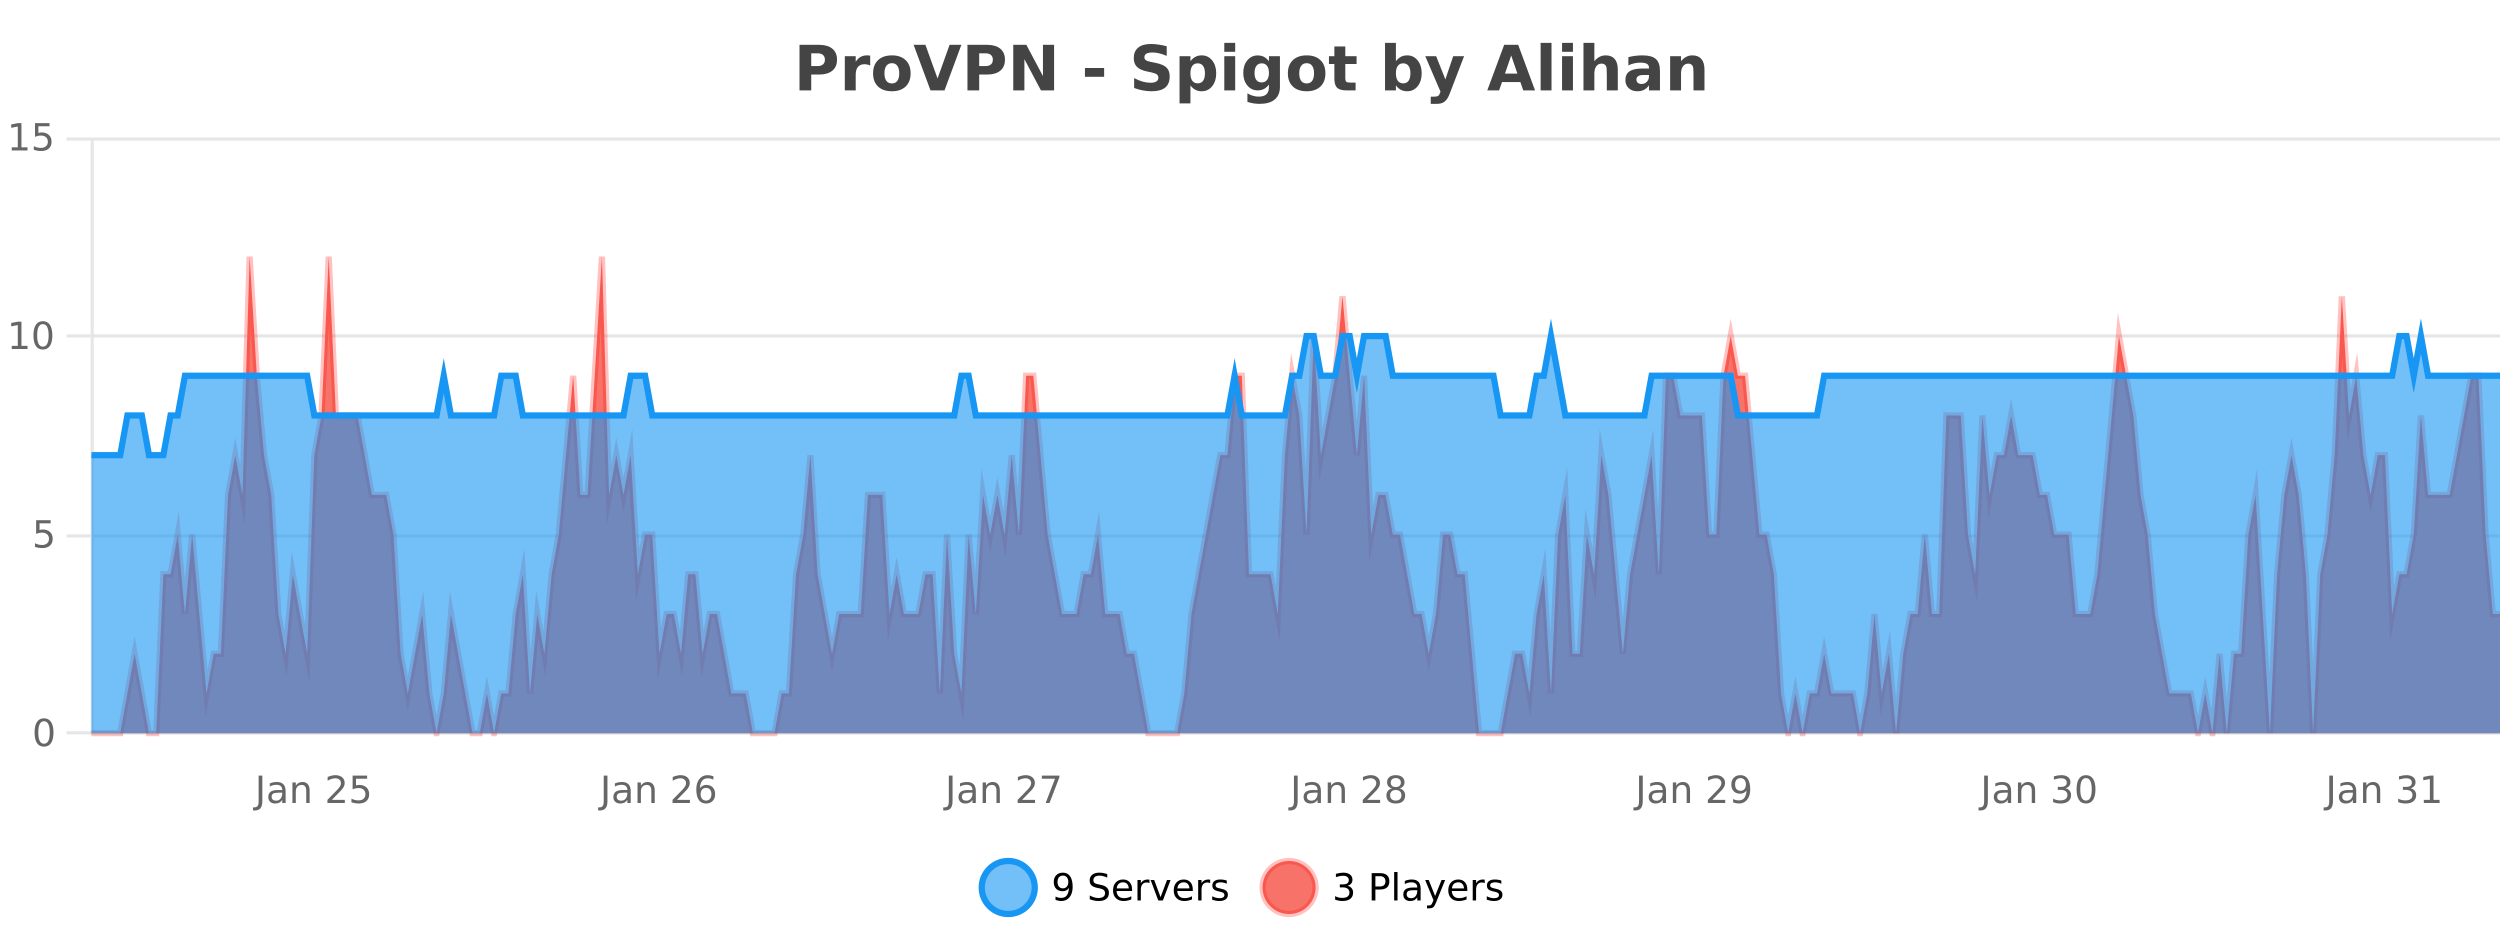 <?xml version="1.0" encoding="UTF-8"?>
<svg xmlns="http://www.w3.org/2000/svg" xmlns:xlink="http://www.w3.org/1999/xlink" width="800pt" height="300pt" viewBox="0 0 800 300" version="1.1">
<defs>
<clipPath id="clip1">
  <path d="M 285 263 L 360 263 L 360 300 L 285 300 Z M 285 263 "/>
</clipPath>
<clipPath id="clip2">
  <path d="M 375 263 L 450 263 L 450 300 L 375 300 Z M 375 263 "/>
</clipPath>
<clipPath id="clip3">
  <path d="M 29.27 82 L 800 82 L 800 234.602 L 29.27 234.602 Z M 29.27 82 "/>
</clipPath>
<clipPath id="clip4">
  <path d="M 28.27 53 L 800 53 L 800 235.602 L 28.27 235.602 Z M 28.27 53 "/>
</clipPath>
<clipPath id="clip5">
  <path d="M 29.27 107 L 800 107 L 800 234.602 L 29.27 234.602 Z M 29.27 107 "/>
</clipPath>
<clipPath id="clip6">
  <path d="M 28.27 79 L 800 79 L 800 174 L 28.27 174 Z M 28.27 79 "/>
</clipPath>
</defs>
<g id="surface1037921">
<rect x="0" y="0" width="800" height="300" style="fill:rgb(100%,100%,100%);fill-opacity:1;stroke:none;"/>
<path style="fill:none;stroke-width:1;stroke-linecap:butt;stroke-linejoin:miter;stroke:rgb(0%,0%,0%);stroke-opacity:0.098;stroke-miterlimit:10;" d="M 30 234.5 L 800 234.5 "/>
<path style="fill:none;stroke-width:1;stroke-linecap:butt;stroke-linejoin:miter;stroke:rgb(0%,0%,0%);stroke-opacity:0.098;stroke-miterlimit:10;" d="M 21.27 234.5 L 29 234.5 "/>
<path style="fill:none;stroke-width:1;stroke-linecap:butt;stroke-linejoin:miter;stroke:rgb(0%,0%,0%);stroke-opacity:0.098;stroke-miterlimit:10;" d="M 30 171.5 L 800 171.5 "/>
<path style="fill:none;stroke-width:1;stroke-linecap:butt;stroke-linejoin:miter;stroke:rgb(0%,0%,0%);stroke-opacity:0.098;stroke-miterlimit:10;" d="M 21.27 171.5 L 29 171.5 "/>
<path style="fill:none;stroke-width:1;stroke-linecap:butt;stroke-linejoin:miter;stroke:rgb(0%,0%,0%);stroke-opacity:0.098;stroke-miterlimit:10;" d="M 30 107.5 L 800 107.5 "/>
<path style="fill:none;stroke-width:1;stroke-linecap:butt;stroke-linejoin:miter;stroke:rgb(0%,0%,0%);stroke-opacity:0.098;stroke-miterlimit:10;" d="M 21.27 107.5 L 29 107.5 "/>
<path style="fill:none;stroke-width:1;stroke-linecap:butt;stroke-linejoin:miter;stroke:rgb(0%,0%,0%);stroke-opacity:0.098;stroke-miterlimit:10;" d="M 30 44.5 L 800 44.5 "/>
<path style="fill:none;stroke-width:1;stroke-linecap:butt;stroke-linejoin:miter;stroke:rgb(0%,0%,0%);stroke-opacity:0.098;stroke-miterlimit:10;" d="M 21.27 44.5 L 29 44.5 "/>
<path style=" stroke:none;fill-rule:nonzero;fill:rgb(9.02%,58.824%,95.294%);fill-opacity:0.6;" d="M 331.121 284 C 331.121 288.688 327.324 292.484 322.637 292.484 C 317.953 292.484 314.152 288.688 314.152 284 C 314.152 279.312 317.953 275.516 322.637 275.516 C 327.324 275.516 331.121 279.312 331.121 284 Z M 331.121 284 "/>
<g clip-path="url(#clip1)" clip-rule="nonzero">
<path style="fill:none;stroke-width:2;stroke-linecap:butt;stroke-linejoin:miter;stroke:rgb(9.02%,58.824%,95.294%);stroke-opacity:1;stroke-miterlimit:10;" d="M 331.121 284 C 331.121 288.688 327.324 292.484 322.637 292.484 C 317.953 292.484 314.152 288.688 314.152 284 C 314.152 279.312 317.953 275.516 322.637 275.516 C 327.324 275.516 331.121 279.312 331.121 284 Z M 331.121 284 "/>
</g>
<path style=" stroke:none;fill-rule:nonzero;fill:rgb(0%,0%,0%);fill-opacity:1;" d="M 337.766 287.969 L 337.766 286.891 C 338.066 287.039 338.367 287.148 338.672 287.219 C 338.973 287.293 339.273 287.328 339.578 287.328 C 340.359 287.328 340.953 287.07 341.359 286.547 C 341.773 286.016 342.008 285.215 342.062 284.141 C 341.844 284.484 341.555 284.746 341.203 284.922 C 340.859 285.102 340.473 285.188 340.047 285.188 C 339.172 285.188 338.477 284.93 337.969 284.406 C 337.457 283.875 337.203 283.148 337.203 282.219 C 337.203 281.324 337.469 280.605 338 280.062 C 338.531 279.523 339.238 279.25 340.125 279.25 C 341.133 279.25 341.906 279.641 342.438 280.422 C 342.977 281.195 343.25 282.32 343.25 283.797 C 343.25 285.172 342.922 286.273 342.266 287.094 C 341.609 287.918 340.727 288.328 339.625 288.328 C 339.32 288.328 339.02 288.297 338.719 288.234 C 338.414 288.18 338.098 288.094 337.766 287.969 Z M 340.125 284.266 C 340.656 284.266 341.078 284.086 341.391 283.719 C 341.703 283.355 341.859 282.855 341.859 282.219 C 341.859 281.594 341.703 281.102 341.391 280.734 C 341.078 280.371 340.656 280.188 340.125 280.188 C 339.594 280.188 339.172 280.371 338.859 280.734 C 338.555 281.102 338.406 281.594 338.406 282.219 C 338.406 282.855 338.555 283.355 338.859 283.719 C 339.172 284.086 339.594 284.266 340.125 284.266 Z M 354.32 279.688 L 354.32 280.844 C 353.871 280.637 353.445 280.48 353.039 280.375 C 352.641 280.262 352.262 280.203 351.898 280.203 C 351.25 280.203 350.75 280.328 350.398 280.578 C 350.055 280.828 349.883 281.188 349.883 281.656 C 349.883 282.043 349.996 282.336 350.227 282.531 C 350.453 282.73 350.898 282.887 351.555 283 L 352.258 283.156 C 353.141 283.324 353.793 283.621 354.211 284.047 C 354.637 284.465 354.852 285.027 354.852 285.734 C 354.852 286.59 354.562 287.234 353.992 287.672 C 353.43 288.109 352.594 288.328 351.492 288.328 C 351.086 288.328 350.648 288.281 350.18 288.188 C 349.711 288.094 349.227 287.953 348.727 287.766 L 348.727 286.547 C 349.203 286.82 349.672 287.023 350.133 287.156 C 350.602 287.293 351.055 287.359 351.492 287.359 C 352.168 287.359 352.688 287.23 353.055 286.969 C 353.43 286.699 353.617 286.32 353.617 285.828 C 353.617 285.402 353.48 285.07 353.211 284.828 C 352.949 284.578 352.516 284.398 351.914 284.281 L 351.195 284.141 C 350.309 283.965 349.668 283.688 349.273 283.312 C 348.887 282.938 348.695 282.418 348.695 281.75 C 348.695 280.969 348.965 280.359 349.508 279.922 C 350.047 279.477 350.797 279.25 351.758 279.25 C 352.172 279.25 352.59 279.289 353.008 279.359 C 353.434 279.434 353.871 279.543 354.32 279.688 Z M 362.266 284.609 L 362.266 285.125 L 357.297 285.125 C 357.348 285.875 357.57 286.445 357.969 286.828 C 358.375 287.215 358.93 287.406 359.641 287.406 C 360.055 287.406 360.457 287.359 360.844 287.266 C 361.238 287.164 361.629 287.008 362.016 286.797 L 362.016 287.828 C 361.617 287.984 361.219 288.105 360.812 288.188 C 360.406 288.281 359.992 288.328 359.578 288.328 C 358.535 288.328 357.707 288.027 357.094 287.422 C 356.477 286.809 356.172 285.98 356.172 284.938 C 356.172 283.867 356.461 283.016 357.047 282.391 C 357.629 281.758 358.41 281.438 359.391 281.438 C 360.273 281.438 360.973 281.727 361.484 282.297 C 362.004 282.859 362.266 283.633 362.266 284.609 Z M 361.188 284.281 C 361.176 283.699 361.008 283.23 360.688 282.875 C 360.363 282.523 359.938 282.344 359.406 282.344 C 358.801 282.344 358.316 282.516 357.953 282.859 C 357.598 283.203 357.395 283.684 357.344 284.297 Z M 367.836 282.594 C 367.711 282.531 367.574 282.484 367.43 282.453 C 367.293 282.414 367.137 282.391 366.961 282.391 C 366.355 282.391 365.887 282.59 365.555 282.984 C 365.23 283.383 365.07 283.953 365.07 284.703 L 365.07 288.156 L 363.992 288.156 L 363.992 281.594 L 365.07 281.594 L 365.07 282.609 C 365.297 282.215 365.594 281.922 365.961 281.734 C 366.324 281.539 366.766 281.438 367.289 281.438 C 367.359 281.438 367.438 281.445 367.523 281.453 C 367.617 281.465 367.715 281.48 367.82 281.5 Z M 368.195 281.594 L 369.336 281.594 L 371.383 287.094 L 373.445 281.594 L 374.586 281.594 L 372.117 288.156 L 370.648 288.156 Z M 381.688 284.609 L 381.688 285.125 L 376.719 285.125 C 376.77 285.875 376.992 286.445 377.391 286.828 C 377.797 287.215 378.352 287.406 379.062 287.406 C 379.477 287.406 379.879 287.359 380.266 287.266 C 380.66 287.164 381.051 287.008 381.438 286.797 L 381.438 287.828 C 381.039 287.984 380.641 288.105 380.234 288.188 C 379.828 288.281 379.414 288.328 379 288.328 C 377.957 288.328 377.129 288.027 376.516 287.422 C 375.898 286.809 375.594 285.98 375.594 284.938 C 375.594 283.867 375.883 283.016 376.469 282.391 C 377.051 281.758 377.832 281.438 378.812 281.438 C 379.695 281.438 380.395 281.727 380.906 282.297 C 381.426 282.859 381.688 283.633 381.688 284.609 Z M 380.609 284.281 C 380.598 283.699 380.43 283.23 380.109 282.875 C 379.785 282.523 379.359 282.344 378.828 282.344 C 378.223 282.344 377.738 282.516 377.375 282.859 C 377.02 283.203 376.816 283.684 376.766 284.297 Z M 387.258 282.594 C 387.133 282.531 386.996 282.484 386.852 282.453 C 386.715 282.414 386.559 282.391 386.383 282.391 C 385.777 282.391 385.309 282.59 384.977 282.984 C 384.652 283.383 384.492 283.953 384.492 284.703 L 384.492 288.156 L 383.414 288.156 L 383.414 281.594 L 384.492 281.594 L 384.492 282.609 C 384.719 282.215 385.016 281.922 385.383 281.734 C 385.746 281.539 386.188 281.438 386.711 281.438 C 386.781 281.438 386.859 281.445 386.945 281.453 C 387.039 281.465 387.137 281.48 387.242 281.5 Z M 392.562 281.781 L 392.562 282.812 C 392.258 282.656 391.941 282.543 391.609 282.469 C 391.285 282.387 390.945 282.344 390.594 282.344 C 390.062 282.344 389.66 282.43 389.391 282.594 C 389.117 282.75 388.984 282.996 388.984 283.328 C 388.984 283.578 389.078 283.777 389.266 283.922 C 389.461 284.059 389.852 284.188 390.438 284.312 L 390.797 284.406 C 391.566 284.562 392.113 284.793 392.438 285.094 C 392.758 285.398 392.922 285.812 392.922 286.344 C 392.922 286.961 392.676 287.445 392.188 287.797 C 391.707 288.152 391.047 288.328 390.203 288.328 C 389.848 288.328 389.477 288.289 389.094 288.219 C 388.719 288.156 388.32 288.059 387.906 287.922 L 387.906 286.797 C 388.301 287.008 388.691 287.164 389.078 287.266 C 389.461 287.371 389.848 287.422 390.234 287.422 C 390.734 287.422 391.117 287.34 391.391 287.172 C 391.672 286.996 391.812 286.746 391.812 286.422 C 391.812 286.133 391.711 285.906 391.516 285.75 C 391.316 285.594 390.883 285.445 390.219 285.297 L 389.844 285.219 C 389.176 285.074 388.691 284.855 388.391 284.562 C 388.098 284.273 387.953 283.875 387.953 283.375 C 387.953 282.75 388.172 282.273 388.609 281.938 C 389.047 281.605 389.664 281.438 390.469 281.438 C 390.863 281.438 391.238 281.469 391.594 281.531 C 391.945 281.586 392.27 281.668 392.562 281.781 Z M 332.637 277.016 "/>
<path style=" stroke:none;fill-rule:nonzero;fill:rgb(96.863%,44.706%,40.784%);fill-opacity:1;" d="M 420.988 284 C 420.988 288.688 417.191 292.484 412.504 292.484 C 407.82 292.484 404.02 288.688 404.02 284 C 404.02 279.312 407.82 275.516 412.504 275.516 C 417.191 275.516 420.988 279.312 420.988 284 Z M 420.988 284 "/>
<g clip-path="url(#clip2)" clip-rule="nonzero">
<path style="fill:none;stroke-width:2;stroke-linecap:butt;stroke-linejoin:miter;stroke:rgb(100%,4.706%,0%);stroke-opacity:0.247;stroke-miterlimit:10;" d="M 420.988 284 C 420.988 288.688 417.191 292.484 412.504 292.484 C 407.82 292.484 404.02 288.688 404.02 284 C 404.02 279.312 407.82 275.516 412.504 275.516 C 417.191 275.516 420.988 279.312 420.988 284 Z M 420.988 284 "/>
</g>
<path style=" stroke:none;fill-rule:nonzero;fill:rgb(0%,0%,0%);fill-opacity:1;" d="M 431.195 283.438 C 431.758 283.562 432.195 283.82 432.508 284.203 C 432.828 284.578 432.992 285.047 432.992 285.609 C 432.992 286.477 432.695 287.148 432.102 287.625 C 431.508 288.094 430.664 288.328 429.57 288.328 C 429.203 288.328 428.824 288.289 428.43 288.219 C 428.043 288.148 427.648 288.039 427.242 287.891 L 427.242 286.75 C 427.562 286.938 427.918 287.086 428.305 287.188 C 428.699 287.281 429.109 287.328 429.539 287.328 C 430.277 287.328 430.84 287.184 431.227 286.891 C 431.621 286.602 431.82 286.172 431.82 285.609 C 431.82 285.102 431.637 284.699 431.273 284.406 C 430.906 284.117 430.406 283.969 429.773 283.969 L 428.742 283.969 L 428.742 283 L 429.82 283 C 430.391 283 430.836 282.887 431.148 282.656 C 431.461 282.418 431.617 282.078 431.617 281.641 C 431.617 281.195 431.453 280.852 431.133 280.609 C 430.82 280.371 430.367 280.25 429.773 280.25 C 429.438 280.25 429.086 280.289 428.711 280.359 C 428.344 280.422 427.938 280.527 427.492 280.672 L 427.492 279.625 C 427.949 279.5 428.371 279.406 428.758 279.344 C 429.152 279.281 429.523 279.25 429.867 279.25 C 430.773 279.25 431.484 279.453 432.008 279.859 C 432.527 280.266 432.789 280.82 432.789 281.516 C 432.789 282.008 432.648 282.418 432.367 282.75 C 432.094 283.086 431.703 283.312 431.195 283.438 Z M 440.125 280.375 L 440.125 283.672 L 441.609 283.672 C 442.16 283.672 442.586 283.531 442.891 283.25 C 443.191 282.961 443.344 282.547 443.344 282.016 C 443.344 281.496 443.191 281.094 442.891 280.812 C 442.586 280.523 442.16 280.375 441.609 280.375 Z M 438.938 279.406 L 441.609 279.406 C 442.598 279.406 443.344 279.633 443.844 280.078 C 444.344 280.516 444.594 281.164 444.594 282.016 C 444.594 282.883 444.344 283.539 443.844 283.984 C 443.344 284.422 442.598 284.641 441.609 284.641 L 440.125 284.641 L 440.125 288.156 L 438.938 288.156 Z M 446.129 279.031 L 447.207 279.031 L 447.207 288.156 L 446.129 288.156 Z M 452.445 284.859 C 451.578 284.859 450.977 284.961 450.633 285.156 C 450.297 285.355 450.133 285.695 450.133 286.172 C 450.133 286.559 450.258 286.867 450.508 287.094 C 450.766 287.312 451.109 287.422 451.539 287.422 C 452.141 287.422 452.621 287.215 452.977 286.797 C 453.34 286.371 453.523 285.805 453.523 285.094 L 453.523 284.859 Z M 454.602 284.406 L 454.602 288.156 L 453.523 288.156 L 453.523 287.156 C 453.273 287.555 452.965 287.852 452.602 288.047 C 452.234 288.234 451.789 288.328 451.258 288.328 C 450.578 288.328 450.043 288.141 449.648 287.766 C 449.25 287.383 449.055 286.875 449.055 286.25 C 449.055 285.512 449.297 284.953 449.789 284.578 C 450.289 284.203 451.027 284.016 452.008 284.016 L 453.523 284.016 L 453.523 283.906 C 453.523 283.406 453.355 283.023 453.023 282.75 C 452.699 282.48 452.246 282.344 451.664 282.344 C 451.289 282.344 450.918 282.391 450.555 282.484 C 450.199 282.578 449.859 282.715 449.539 282.891 L 449.539 281.891 C 449.934 281.734 450.312 281.621 450.68 281.547 C 451.055 281.477 451.418 281.438 451.773 281.438 C 452.719 281.438 453.43 281.684 453.898 282.172 C 454.367 282.664 454.602 283.406 454.602 284.406 Z M 459.551 288.766 C 459.246 289.547 458.949 290.055 458.66 290.297 C 458.367 290.535 457.98 290.656 457.504 290.656 L 456.645 290.656 L 456.645 289.75 L 457.27 289.75 C 457.57 289.75 457.801 289.676 457.957 289.531 C 458.121 289.395 458.305 289.066 458.504 288.547 L 458.707 288.047 L 456.051 281.594 L 457.191 281.594 L 459.238 286.719 L 461.301 281.594 L 462.441 281.594 Z M 469.543 284.609 L 469.543 285.125 L 464.574 285.125 C 464.625 285.875 464.848 286.445 465.246 286.828 C 465.652 287.215 466.207 287.406 466.918 287.406 C 467.332 287.406 467.734 287.359 468.121 287.266 C 468.516 287.164 468.906 287.008 469.293 286.797 L 469.293 287.828 C 468.895 287.984 468.496 288.105 468.09 288.188 C 467.684 288.281 467.27 288.328 466.855 288.328 C 465.812 288.328 464.984 288.027 464.371 287.422 C 463.754 286.809 463.449 285.98 463.449 284.938 C 463.449 283.867 463.738 283.016 464.324 282.391 C 464.906 281.758 465.688 281.438 466.668 281.438 C 467.551 281.438 468.25 281.727 468.762 282.297 C 469.281 282.859 469.543 283.633 469.543 284.609 Z M 468.465 284.281 C 468.453 283.699 468.285 283.23 467.965 282.875 C 467.641 282.523 467.215 282.344 466.684 282.344 C 466.078 282.344 465.594 282.516 465.23 282.859 C 464.875 283.203 464.672 283.684 464.621 284.297 Z M 475.113 282.594 C 474.988 282.531 474.852 282.484 474.707 282.453 C 474.57 282.414 474.414 282.391 474.238 282.391 C 473.633 282.391 473.164 282.59 472.832 282.984 C 472.508 283.383 472.348 283.953 472.348 284.703 L 472.348 288.156 L 471.27 288.156 L 471.27 281.594 L 472.348 281.594 L 472.348 282.609 C 472.574 282.215 472.871 281.922 473.238 281.734 C 473.602 281.539 474.043 281.438 474.566 281.438 C 474.637 281.438 474.715 281.445 474.801 281.453 C 474.895 281.465 474.992 281.48 475.098 281.5 Z M 480.422 281.781 L 480.422 282.812 C 480.117 282.656 479.801 282.543 479.469 282.469 C 479.145 282.387 478.805 282.344 478.453 282.344 C 477.922 282.344 477.52 282.43 477.25 282.594 C 476.977 282.75 476.844 282.996 476.844 283.328 C 476.844 283.578 476.938 283.777 477.125 283.922 C 477.32 284.059 477.711 284.188 478.297 284.312 L 478.656 284.406 C 479.426 284.562 479.973 284.793 480.297 285.094 C 480.617 285.398 480.781 285.812 480.781 286.344 C 480.781 286.961 480.535 287.445 480.047 287.797 C 479.566 288.152 478.906 288.328 478.062 288.328 C 477.707 288.328 477.336 288.289 476.953 288.219 C 476.578 288.156 476.18 288.059 475.766 287.922 L 475.766 286.797 C 476.16 287.008 476.551 287.164 476.938 287.266 C 477.32 287.371 477.707 287.422 478.094 287.422 C 478.594 287.422 478.977 287.34 479.25 287.172 C 479.531 286.996 479.672 286.746 479.672 286.422 C 479.672 286.133 479.57 285.906 479.375 285.75 C 479.176 285.594 478.742 285.445 478.078 285.297 L 477.703 285.219 C 477.035 285.074 476.551 284.855 476.25 284.562 C 475.957 284.273 475.812 283.875 475.812 283.375 C 475.812 282.75 476.031 282.273 476.469 281.938 C 476.906 281.605 477.523 281.438 478.328 281.438 C 478.723 281.438 479.098 281.469 479.453 281.531 C 479.805 281.586 480.129 281.668 480.422 281.781 Z M 422.504 277.016 "/>
<path style=" stroke:none;fill-rule:nonzero;fill:rgb(26.667%,26.667%,26.667%);fill-opacity:1;" d="M 255.844 14.344 L 262.078 14.344 C 263.93 14.344 265.352 14.758 266.344 15.578 C 267.344 16.402 267.844 17.574 267.844 19.094 C 267.844 20.625 267.344 21.805 266.344 22.625 C 265.352 23.449 263.93 23.859 262.078 23.859 L 259.594 23.859 L 259.594 28.922 L 255.844 28.922 Z M 259.594 17.062 L 259.594 21.141 L 261.672 21.141 C 262.398 21.141 262.961 20.965 263.359 20.609 C 263.766 20.258 263.969 19.75 263.969 19.094 C 263.969 18.449 263.766 17.949 263.359 17.594 C 262.961 17.242 262.398 17.062 261.672 17.062 Z M 278.469 20.969 C 278.156 20.824 277.848 20.719 277.547 20.656 C 277.242 20.586 276.941 20.547 276.641 20.547 C 275.734 20.547 275.035 20.836 274.547 21.406 C 274.066 21.98 273.828 22.805 273.828 23.875 L 273.828 28.922 L 270.344 28.922 L 270.344 17.984 L 273.828 17.984 L 273.828 19.781 C 274.273 19.062 274.789 18.543 275.375 18.219 C 275.957 17.887 276.656 17.719 277.469 17.719 C 277.594 17.719 277.723 17.727 277.859 17.734 C 277.992 17.746 278.191 17.766 278.453 17.797 Z M 285.414 20.219 C 284.633 20.219 284.039 20.5 283.633 21.062 C 283.227 21.617 283.023 22.418 283.023 23.469 C 283.023 24.512 283.227 25.312 283.633 25.875 C 284.039 26.43 284.633 26.703 285.414 26.703 C 286.172 26.703 286.75 26.43 287.148 25.875 C 287.555 25.312 287.758 24.512 287.758 23.469 C 287.758 22.418 287.555 21.617 287.148 21.062 C 286.75 20.5 286.172 20.219 285.414 20.219 Z M 285.414 17.719 C 287.289 17.719 288.75 18.23 289.805 19.25 C 290.867 20.262 291.398 21.668 291.398 23.469 C 291.398 25.262 290.867 26.668 289.805 27.688 C 288.75 28.699 287.289 29.203 285.414 29.203 C 283.516 29.203 282.039 28.699 280.977 27.688 C 279.914 26.668 279.383 25.262 279.383 23.469 C 279.383 21.668 279.914 20.262 280.977 19.25 C 282.039 18.23 283.516 17.719 285.414 17.719 Z M 292.355 14.344 L 296.137 14.344 L 300.012 25.109 L 303.871 14.344 L 307.637 14.344 L 302.246 28.922 L 297.762 28.922 Z M 309.586 14.344 L 315.82 14.344 C 317.672 14.344 319.094 14.758 320.086 15.578 C 321.086 16.402 321.586 17.574 321.586 19.094 C 321.586 20.625 321.086 21.805 320.086 22.625 C 319.094 23.449 317.672 23.859 315.82 23.859 L 313.336 23.859 L 313.336 28.922 L 309.586 28.922 Z M 313.336 17.062 L 313.336 21.141 L 315.414 21.141 C 316.141 21.141 316.703 20.965 317.102 20.609 C 317.508 20.258 317.711 19.75 317.711 19.094 C 317.711 18.449 317.508 17.949 317.102 17.594 C 316.703 17.242 316.141 17.062 315.414 17.062 Z M 324.242 14.344 L 328.43 14.344 L 333.742 24.344 L 333.742 14.344 L 337.305 14.344 L 337.305 28.922 L 333.102 28.922 L 327.805 18.922 L 327.805 28.922 L 324.242 28.922 Z M 347.18 21.75 L 353.32 21.75 L 353.32 24.578 L 347.18 24.578 Z M 373.348 14.797 L 373.348 17.891 C 372.543 17.527 371.762 17.258 371.004 17.078 C 370.242 16.891 369.523 16.797 368.848 16.797 C 367.949 16.797 367.285 16.922 366.848 17.172 C 366.418 17.422 366.207 17.809 366.207 18.328 C 366.207 18.715 366.352 19.016 366.645 19.234 C 366.934 19.453 367.461 19.641 368.223 19.797 L 369.816 20.125 C 371.441 20.449 372.59 20.945 373.27 21.609 C 373.957 22.277 374.301 23.219 374.301 24.438 C 374.301 26.043 373.82 27.242 372.863 28.031 C 371.914 28.812 370.461 29.203 368.504 29.203 C 367.574 29.203 366.645 29.113 365.707 28.938 C 364.777 28.762 363.852 28.5 362.926 28.156 L 362.926 24.984 C 363.852 25.484 364.746 25.859 365.613 26.109 C 366.488 26.359 367.332 26.484 368.145 26.484 C 368.965 26.484 369.59 26.352 370.02 26.078 C 370.457 25.797 370.676 25.402 370.676 24.891 C 370.676 24.445 370.523 24.094 370.223 23.844 C 369.93 23.594 369.34 23.371 368.457 23.172 L 367.004 22.859 C 365.543 22.547 364.477 22.055 363.801 21.375 C 363.133 20.688 362.801 19.762 362.801 18.594 C 362.801 17.148 363.27 16.031 364.207 15.25 C 365.145 14.469 366.492 14.078 368.254 14.078 C 369.055 14.078 369.879 14.141 370.723 14.266 C 371.566 14.383 372.441 14.559 373.348 14.797 Z M 380.938 27.344 L 380.938 33.078 L 377.453 33.078 L 377.453 17.984 L 380.938 17.984 L 380.938 19.578 C 381.426 18.945 381.961 18.477 382.547 18.172 C 383.129 17.871 383.801 17.719 384.562 17.719 C 385.914 17.719 387.023 18.258 387.891 19.328 C 388.754 20.402 389.188 21.781 389.188 23.469 C 389.188 25.148 388.754 26.523 387.891 27.594 C 387.023 28.668 385.914 29.203 384.562 29.203 C 383.801 29.203 383.129 29.051 382.547 28.75 C 381.961 28.449 381.426 27.98 380.938 27.344 Z M 383.266 20.266 C 382.516 20.266 381.938 20.543 381.531 21.094 C 381.133 21.637 380.938 22.43 380.938 23.469 C 380.938 24.5 381.133 25.293 381.531 25.844 C 381.938 26.398 382.516 26.672 383.266 26.672 C 384.016 26.672 384.586 26.402 384.984 25.859 C 385.379 25.309 385.578 24.512 385.578 23.469 C 385.578 22.43 385.379 21.637 384.984 21.094 C 384.586 20.543 384.016 20.266 383.266 20.266 Z M 391.773 17.984 L 395.258 17.984 L 395.258 28.922 L 391.773 28.922 Z M 391.773 13.719 L 395.258 13.719 L 395.258 16.578 L 391.773 16.578 Z M 406.062 27.062 C 405.582 27.699 405.051 28.168 404.469 28.469 C 403.883 28.773 403.211 28.922 402.453 28.922 C 401.117 28.922 400.016 28.398 399.141 27.344 C 398.273 26.293 397.844 24.953 397.844 23.328 C 397.844 21.695 398.273 20.355 399.141 19.312 C 400.016 18.262 401.117 17.734 402.453 17.734 C 403.211 17.734 403.883 17.887 404.469 18.188 C 405.051 18.492 405.582 18.965 406.062 19.609 L 406.062 17.984 L 409.578 17.984 L 409.578 27.812 C 409.578 29.57 409.02 30.914 407.906 31.844 C 406.801 32.77 405.191 33.234 403.078 33.234 C 402.398 33.234 401.738 33.18 401.094 33.078 C 400.457 32.973 399.816 32.816 399.172 32.609 L 399.172 29.875 C 399.785 30.227 400.383 30.488 400.969 30.656 C 401.551 30.832 402.141 30.922 402.734 30.922 C 403.879 30.922 404.719 30.672 405.25 30.172 C 405.789 29.672 406.062 28.887 406.062 27.812 Z M 403.75 20.266 C 403.031 20.266 402.469 20.531 402.062 21.062 C 401.656 21.594 401.453 22.352 401.453 23.328 C 401.453 24.328 401.645 25.09 402.031 25.609 C 402.426 26.121 403 26.375 403.75 26.375 C 404.477 26.375 405.047 26.109 405.453 25.578 C 405.859 25.047 406.062 24.297 406.062 23.328 C 406.062 22.352 405.859 21.594 405.453 21.062 C 405.047 20.531 404.477 20.266 403.75 20.266 Z M 418.148 20.219 C 417.367 20.219 416.773 20.5 416.367 21.062 C 415.961 21.617 415.758 22.418 415.758 23.469 C 415.758 24.512 415.961 25.312 416.367 25.875 C 416.773 26.43 417.367 26.703 418.148 26.703 C 418.906 26.703 419.484 26.43 419.883 25.875 C 420.289 25.312 420.492 24.512 420.492 23.469 C 420.492 22.418 420.289 21.617 419.883 21.062 C 419.484 20.5 418.906 20.219 418.148 20.219 Z M 418.148 17.719 C 420.023 17.719 421.484 18.23 422.539 19.25 C 423.602 20.262 424.133 21.668 424.133 23.469 C 424.133 25.262 423.602 26.668 422.539 27.688 C 421.484 28.699 420.023 29.203 418.148 29.203 C 416.25 29.203 414.773 28.699 413.711 27.688 C 412.648 26.668 412.117 25.262 412.117 23.469 C 412.117 21.668 412.648 20.262 413.711 19.25 C 414.773 18.23 416.25 17.719 418.148 17.719 Z M 430.496 14.875 L 430.496 17.984 L 434.105 17.984 L 434.105 20.484 L 430.496 20.484 L 430.496 25.125 C 430.496 25.637 430.594 25.98 430.793 26.156 C 431 26.336 431.402 26.422 431.996 26.422 L 433.793 26.422 L 433.793 28.922 L 430.793 28.922 C 429.418 28.922 428.438 28.637 427.855 28.062 C 427.281 27.48 426.996 26.5 426.996 25.125 L 426.996 20.484 L 425.262 20.484 L 425.262 17.984 L 426.996 17.984 L 426.996 14.875 Z M 449.02 26.672 C 449.77 26.672 450.34 26.402 450.738 25.859 C 451.133 25.309 451.332 24.512 451.332 23.469 C 451.332 22.43 451.133 21.637 450.738 21.094 C 450.34 20.543 449.77 20.266 449.02 20.266 C 448.27 20.266 447.691 20.543 447.285 21.094 C 446.887 21.637 446.691 22.43 446.691 23.469 C 446.691 24.5 446.887 25.293 447.285 25.844 C 447.691 26.398 448.27 26.672 449.02 26.672 Z M 446.691 19.578 C 447.18 18.945 447.715 18.477 448.301 18.172 C 448.883 17.871 449.555 17.719 450.316 17.719 C 451.668 17.719 452.777 18.258 453.645 19.328 C 454.508 20.402 454.941 21.781 454.941 23.469 C 454.941 25.148 454.508 26.523 453.645 27.594 C 452.777 28.668 451.668 29.203 450.316 29.203 C 449.555 29.203 448.883 29.051 448.301 28.75 C 447.715 28.449 447.18 27.98 446.691 27.344 L 446.691 28.922 L 443.207 28.922 L 443.207 13.719 L 446.691 13.719 Z M 456.086 17.984 L 459.57 17.984 L 462.523 25.406 L 465.023 17.984 L 468.508 17.984 L 463.914 29.953 C 463.453 31.172 462.914 32.02 462.289 32.5 C 461.672 32.988 460.867 33.234 459.867 33.234 L 457.836 33.234 L 457.836 30.938 L 458.93 30.938 C 459.523 30.938 459.953 30.844 460.227 30.656 C 460.496 30.469 460.703 30.129 460.852 29.641 L 460.961 29.344 Z M 486.523 26.266 L 480.648 26.266 L 479.711 28.922 L 475.93 28.922 L 481.336 14.344 L 485.82 14.344 L 491.211 28.922 L 487.445 28.922 Z M 481.586 23.562 L 485.57 23.562 L 483.586 17.766 Z M 493 13.719 L 496.484 13.719 L 496.484 28.922 L 493 28.922 Z M 499.859 17.984 L 503.344 17.984 L 503.344 28.922 L 499.859 28.922 Z M 499.859 13.719 L 503.344 13.719 L 503.344 16.578 L 499.859 16.578 Z M 517.695 22.266 L 517.695 28.922 L 514.18 28.922 L 514.18 23.844 C 514.18 22.887 514.156 22.23 514.117 21.875 C 514.074 21.512 514 21.246 513.898 21.078 C 513.762 20.852 513.574 20.672 513.336 20.547 C 513.105 20.422 512.84 20.359 512.539 20.359 C 511.809 20.359 511.234 20.641 510.82 21.203 C 510.402 21.766 510.195 22.547 510.195 23.547 L 510.195 28.922 L 506.711 28.922 L 506.711 13.719 L 510.195 13.719 L 510.195 19.578 C 510.727 18.945 511.289 18.477 511.883 18.172 C 512.477 17.871 513.125 17.719 513.836 17.719 C 515.105 17.719 516.062 18.109 516.711 18.891 C 517.367 19.664 517.695 20.789 517.695 22.266 Z M 525.844 24 C 525.113 24 524.566 24.125 524.203 24.375 C 523.836 24.617 523.656 24.98 523.656 25.469 C 523.656 25.906 523.801 26.25 524.094 26.5 C 524.395 26.75 524.805 26.875 525.328 26.875 C 525.984 26.875 526.535 26.641 526.984 26.172 C 527.441 25.703 527.672 25.117 527.672 24.406 L 527.672 24 Z M 531.188 22.688 L 531.188 28.922 L 527.672 28.922 L 527.672 27.297 C 527.203 27.965 526.672 28.449 526.078 28.75 C 525.492 29.051 524.781 29.203 523.938 29.203 C 522.812 29.203 521.895 28.875 521.188 28.219 C 520.477 27.555 520.125 26.695 520.125 25.641 C 520.125 24.359 520.562 23.422 521.438 22.828 C 522.32 22.227 523.711 21.922 525.609 21.922 L 527.672 21.922 L 527.672 21.641 C 527.672 21.09 527.453 20.688 527.016 20.438 C 526.578 20.18 525.895 20.047 524.969 20.047 C 524.219 20.047 523.52 20.125 522.875 20.281 C 522.227 20.43 521.629 20.648 521.078 20.938 L 521.078 18.281 C 521.828 18.094 522.578 17.953 523.328 17.859 C 524.086 17.766 524.848 17.719 525.609 17.719 C 527.578 17.719 529 18.109 529.875 18.891 C 530.75 19.664 531.188 20.93 531.188 22.688 Z M 545.43 22.266 L 545.43 28.922 L 541.914 28.922 L 541.914 23.828 C 541.914 22.883 541.891 22.23 541.852 21.875 C 541.809 21.512 541.734 21.246 541.633 21.078 C 541.496 20.852 541.309 20.672 541.07 20.547 C 540.84 20.422 540.574 20.359 540.273 20.359 C 539.543 20.359 538.969 20.641 538.555 21.203 C 538.137 21.766 537.93 22.547 537.93 23.547 L 537.93 28.922 L 534.445 28.922 L 534.445 17.984 L 537.93 17.984 L 537.93 19.578 C 538.461 18.945 539.023 18.477 539.617 18.172 C 540.211 17.871 540.859 17.719 541.57 17.719 C 542.84 17.719 543.797 18.109 544.445 18.891 C 545.102 19.664 545.43 20.789 545.43 22.266 Z M 254 10.359 "/>
<path style="fill:none;stroke-width:1;stroke-linecap:butt;stroke-linejoin:miter;stroke:rgb(0%,0%,0%);stroke-opacity:0.098;stroke-miterlimit:10;" d="M 29 234.5 L 801 234.5 "/>
<path style=" stroke:none;fill-rule:nonzero;fill:rgb(40%,40%,40%);fill-opacity:1;" d="M 82.762 248.203 L 83.949 248.203 L 83.949 256.344 C 83.949 257.395 83.746 258.16 83.34 258.641 C 82.941 259.117 82.301 259.359 81.418 259.359 L 80.965 259.359 L 80.965 258.359 L 81.34 258.359 C 81.859 258.359 82.223 258.211 82.434 257.922 C 82.652 257.629 82.762 257.102 82.762 256.344 Z M 89.238 253.656 C 88.371 253.656 87.77 253.758 87.426 253.953 C 87.09 254.152 86.926 254.492 86.926 254.969 C 86.926 255.355 87.051 255.664 87.301 255.891 C 87.559 256.109 87.902 256.219 88.332 256.219 C 88.934 256.219 89.414 256.012 89.77 255.594 C 90.133 255.168 90.316 254.602 90.316 253.891 L 90.316 253.656 Z M 91.395 253.203 L 91.395 256.953 L 90.316 256.953 L 90.316 255.953 C 90.066 256.352 89.758 256.648 89.395 256.844 C 89.027 257.031 88.582 257.125 88.051 257.125 C 87.371 257.125 86.836 256.938 86.441 256.562 C 86.043 256.18 85.848 255.672 85.848 255.047 C 85.848 254.309 86.09 253.75 86.582 253.375 C 87.082 253 87.82 252.812 88.801 252.812 L 90.316 252.812 L 90.316 252.703 C 90.316 252.203 90.148 251.82 89.816 251.547 C 89.492 251.277 89.039 251.141 88.457 251.141 C 88.082 251.141 87.711 251.188 87.348 251.281 C 86.992 251.375 86.652 251.512 86.332 251.688 L 86.332 250.688 C 86.727 250.531 87.105 250.418 87.473 250.344 C 87.848 250.273 88.211 250.234 88.566 250.234 C 89.512 250.234 90.223 250.48 90.691 250.969 C 91.16 251.461 91.395 252.203 91.395 253.203 Z M 99.078 252.984 L 99.078 256.953 L 98 256.953 L 98 253.031 C 98 252.406 97.875 251.945 97.625 251.641 C 97.383 251.328 97.023 251.172 96.547 251.172 C 95.961 251.172 95.5 251.359 95.156 251.734 C 94.82 252.102 94.656 252.605 94.656 253.25 L 94.656 256.953 L 93.578 256.953 L 93.578 250.391 L 94.656 250.391 L 94.656 251.406 C 94.914 251.012 95.219 250.719 95.562 250.531 C 95.914 250.336 96.32 250.234 96.781 250.234 C 97.531 250.234 98.098 250.469 98.484 250.938 C 98.879 251.398 99.078 252.078 99.078 252.984 Z M 106.199 255.953 L 110.34 255.953 L 110.34 256.953 L 104.777 256.953 L 104.777 255.953 C 105.223 255.496 105.832 254.875 106.605 254.094 C 107.387 253.305 107.875 252.793 108.074 252.562 C 108.457 252.148 108.723 251.793 108.871 251.5 C 109.027 251.199 109.105 250.906 109.105 250.625 C 109.105 250.156 108.938 249.777 108.605 249.484 C 108.281 249.195 107.859 249.047 107.34 249.047 C 106.965 249.047 106.566 249.109 106.152 249.234 C 105.746 249.359 105.309 249.559 104.84 249.828 L 104.84 248.625 C 105.316 248.438 105.762 248.297 106.168 248.203 C 106.582 248.102 106.965 248.047 107.309 248.047 C 108.215 248.047 108.938 248.277 109.48 248.734 C 110.02 249.184 110.293 249.789 110.293 250.547 C 110.293 250.902 110.223 251.242 110.09 251.562 C 109.953 251.887 109.707 252.266 109.355 252.703 C 109.25 252.82 108.938 253.148 108.418 253.688 C 107.895 254.23 107.156 254.984 106.199 255.953 Z M 112.836 248.203 L 117.477 248.203 L 117.477 249.203 L 113.914 249.203 L 113.914 251.344 C 114.09 251.281 114.262 251.242 114.43 251.219 C 114.605 251.188 114.777 251.172 114.945 251.172 C 115.922 251.172 116.699 251.445 117.273 251.984 C 117.844 252.516 118.133 253.234 118.133 254.141 C 118.133 255.09 117.836 255.824 117.242 256.344 C 116.656 256.867 115.836 257.125 114.773 257.125 C 114.398 257.125 114.016 257.094 113.633 257.031 C 113.258 256.969 112.867 256.875 112.461 256.75 L 112.461 255.562 C 112.812 255.75 113.18 255.891 113.555 255.984 C 113.93 256.078 114.324 256.125 114.742 256.125 C 115.418 256.125 115.953 255.949 116.352 255.594 C 116.746 255.242 116.945 254.758 116.945 254.141 C 116.945 253.539 116.746 253.059 116.352 252.703 C 115.953 252.352 115.418 252.172 114.742 252.172 C 114.43 252.172 114.109 252.211 113.789 252.281 C 113.477 252.344 113.156 252.449 112.836 252.594 Z M 81.59 245.816 "/>
<path style=" stroke:none;fill-rule:nonzero;fill:rgb(40%,40%,40%);fill-opacity:1;" d="M 193.195 248.203 L 194.383 248.203 L 194.383 256.344 C 194.383 257.395 194.18 258.16 193.773 258.641 C 193.375 259.117 192.734 259.359 191.852 259.359 L 191.398 259.359 L 191.398 258.359 L 191.773 258.359 C 192.293 258.359 192.656 258.211 192.867 257.922 C 193.086 257.629 193.195 257.102 193.195 256.344 Z M 199.672 253.656 C 198.805 253.656 198.203 253.758 197.859 253.953 C 197.523 254.152 197.359 254.492 197.359 254.969 C 197.359 255.355 197.484 255.664 197.734 255.891 C 197.992 256.109 198.336 256.219 198.766 256.219 C 199.367 256.219 199.848 256.012 200.203 255.594 C 200.566 255.168 200.75 254.602 200.75 253.891 L 200.75 253.656 Z M 201.828 253.203 L 201.828 256.953 L 200.75 256.953 L 200.75 255.953 C 200.5 256.352 200.191 256.648 199.828 256.844 C 199.461 257.031 199.016 257.125 198.484 257.125 C 197.805 257.125 197.27 256.938 196.875 256.562 C 196.477 256.18 196.281 255.672 196.281 255.047 C 196.281 254.309 196.523 253.75 197.016 253.375 C 197.516 253 198.254 252.812 199.234 252.812 L 200.75 252.812 L 200.75 252.703 C 200.75 252.203 200.582 251.82 200.25 251.547 C 199.926 251.277 199.473 251.141 198.891 251.141 C 198.516 251.141 198.145 251.188 197.781 251.281 C 197.426 251.375 197.086 251.512 196.766 251.688 L 196.766 250.688 C 197.16 250.531 197.539 250.418 197.906 250.344 C 198.281 250.273 198.645 250.234 199 250.234 C 199.945 250.234 200.656 250.48 201.125 250.969 C 201.594 251.461 201.828 252.203 201.828 253.203 Z M 209.508 252.984 L 209.508 256.953 L 208.43 256.953 L 208.43 253.031 C 208.43 252.406 208.305 251.945 208.055 251.641 C 207.812 251.328 207.453 251.172 206.977 251.172 C 206.391 251.172 205.93 251.359 205.586 251.734 C 205.25 252.102 205.086 252.605 205.086 253.25 L 205.086 256.953 L 204.008 256.953 L 204.008 250.391 L 205.086 250.391 L 205.086 251.406 C 205.344 251.012 205.648 250.719 205.992 250.531 C 206.344 250.336 206.75 250.234 207.211 250.234 C 207.961 250.234 208.527 250.469 208.914 250.938 C 209.309 251.398 209.508 252.078 209.508 252.984 Z M 216.633 255.953 L 220.773 255.953 L 220.773 256.953 L 215.211 256.953 L 215.211 255.953 C 215.656 255.496 216.266 254.875 217.039 254.094 C 217.82 253.305 218.309 252.793 218.508 252.562 C 218.891 252.148 219.156 251.793 219.305 251.5 C 219.461 251.199 219.539 250.906 219.539 250.625 C 219.539 250.156 219.371 249.777 219.039 249.484 C 218.715 249.195 218.293 249.047 217.773 249.047 C 217.398 249.047 217 249.109 216.586 249.234 C 216.18 249.359 215.742 249.559 215.273 249.828 L 215.273 248.625 C 215.75 248.438 216.195 248.297 216.602 248.203 C 217.016 248.102 217.398 248.047 217.742 248.047 C 218.648 248.047 219.371 248.277 219.914 248.734 C 220.453 249.184 220.727 249.789 220.727 250.547 C 220.727 250.902 220.656 251.242 220.523 251.562 C 220.387 251.887 220.141 252.266 219.789 252.703 C 219.684 252.82 219.371 253.148 218.852 253.688 C 218.328 254.23 217.59 254.984 216.633 255.953 Z M 225.938 252.109 C 225.406 252.109 224.984 252.293 224.672 252.656 C 224.359 253.023 224.203 253.516 224.203 254.141 C 224.203 254.777 224.359 255.277 224.672 255.641 C 224.984 256.008 225.406 256.188 225.938 256.188 C 226.469 256.188 226.883 256.008 227.188 255.641 C 227.5 255.277 227.656 254.777 227.656 254.141 C 227.656 253.516 227.5 253.023 227.188 252.656 C 226.883 252.293 226.469 252.109 225.938 252.109 Z M 228.281 248.391 L 228.281 249.469 C 227.977 249.336 227.676 249.23 227.375 249.156 C 227.07 249.086 226.773 249.047 226.484 249.047 C 225.703 249.047 225.102 249.312 224.688 249.844 C 224.281 250.367 224.047 251.156 223.984 252.219 C 224.211 251.887 224.5 251.633 224.844 251.453 C 225.195 251.266 225.582 251.172 226 251.172 C 226.875 251.172 227.566 251.438 228.078 251.969 C 228.586 252.5 228.844 253.227 228.844 254.141 C 228.844 255.047 228.578 255.773 228.047 256.312 C 227.516 256.855 226.812 257.125 225.938 257.125 C 224.914 257.125 224.141 256.742 223.609 255.969 C 223.078 255.188 222.812 254.062 222.812 252.594 C 222.812 251.211 223.141 250.105 223.797 249.281 C 224.453 248.461 225.332 248.047 226.438 248.047 C 226.727 248.047 227.023 248.078 227.328 248.141 C 227.629 248.195 227.945 248.277 228.281 248.391 Z M 192.023 245.816 "/>
<path style=" stroke:none;fill-rule:nonzero;fill:rgb(40%,40%,40%);fill-opacity:1;" d="M 303.629 248.203 L 304.816 248.203 L 304.816 256.344 C 304.816 257.395 304.613 258.16 304.207 258.641 C 303.809 259.117 303.168 259.359 302.285 259.359 L 301.832 259.359 L 301.832 258.359 L 302.207 258.359 C 302.727 258.359 303.09 258.211 303.301 257.922 C 303.52 257.629 303.629 257.102 303.629 256.344 Z M 310.105 253.656 C 309.238 253.656 308.637 253.758 308.293 253.953 C 307.957 254.152 307.793 254.492 307.793 254.969 C 307.793 255.355 307.918 255.664 308.168 255.891 C 308.426 256.109 308.77 256.219 309.199 256.219 C 309.801 256.219 310.281 256.012 310.637 255.594 C 311 255.168 311.184 254.602 311.184 253.891 L 311.184 253.656 Z M 312.262 253.203 L 312.262 256.953 L 311.184 256.953 L 311.184 255.953 C 310.934 256.352 310.625 256.648 310.262 256.844 C 309.895 257.031 309.449 257.125 308.918 257.125 C 308.238 257.125 307.703 256.938 307.309 256.562 C 306.91 256.18 306.715 255.672 306.715 255.047 C 306.715 254.309 306.957 253.75 307.449 253.375 C 307.949 253 308.688 252.812 309.668 252.812 L 311.184 252.812 L 311.184 252.703 C 311.184 252.203 311.016 251.82 310.684 251.547 C 310.359 251.277 309.906 251.141 309.324 251.141 C 308.949 251.141 308.578 251.188 308.215 251.281 C 307.859 251.375 307.52 251.512 307.199 251.688 L 307.199 250.688 C 307.594 250.531 307.973 250.418 308.34 250.344 C 308.715 250.273 309.078 250.234 309.434 250.234 C 310.379 250.234 311.09 250.48 311.559 250.969 C 312.027 251.461 312.262 252.203 312.262 253.203 Z M 319.945 252.984 L 319.945 256.953 L 318.867 256.953 L 318.867 253.031 C 318.867 252.406 318.742 251.945 318.492 251.641 C 318.25 251.328 317.891 251.172 317.414 251.172 C 316.828 251.172 316.367 251.359 316.023 251.734 C 315.688 252.102 315.523 252.605 315.523 253.25 L 315.523 256.953 L 314.445 256.953 L 314.445 250.391 L 315.523 250.391 L 315.523 251.406 C 315.781 251.012 316.086 250.719 316.43 250.531 C 316.781 250.336 317.188 250.234 317.648 250.234 C 318.398 250.234 318.965 250.469 319.352 250.938 C 319.746 251.398 319.945 252.078 319.945 252.984 Z M 327.066 255.953 L 331.207 255.953 L 331.207 256.953 L 325.645 256.953 L 325.645 255.953 C 326.09 255.496 326.699 254.875 327.473 254.094 C 328.254 253.305 328.742 252.793 328.941 252.562 C 329.324 252.148 329.59 251.793 329.738 251.5 C 329.895 251.199 329.973 250.906 329.973 250.625 C 329.973 250.156 329.805 249.777 329.473 249.484 C 329.148 249.195 328.727 249.047 328.207 249.047 C 327.832 249.047 327.434 249.109 327.02 249.234 C 326.613 249.359 326.176 249.559 325.707 249.828 L 325.707 248.625 C 326.184 248.438 326.629 248.297 327.035 248.203 C 327.449 248.102 327.832 248.047 328.176 248.047 C 329.082 248.047 329.805 248.277 330.348 248.734 C 330.887 249.184 331.16 249.789 331.16 250.547 C 331.16 250.902 331.09 251.242 330.957 251.562 C 330.82 251.887 330.574 252.266 330.223 252.703 C 330.117 252.82 329.805 253.148 329.285 253.688 C 328.762 254.23 328.023 254.984 327.066 255.953 Z M 333.391 248.203 L 339.016 248.203 L 339.016 248.703 L 335.844 256.953 L 334.609 256.953 L 337.594 249.203 L 333.391 249.203 Z M 302.457 245.816 "/>
<path style=" stroke:none;fill-rule:nonzero;fill:rgb(40%,40%,40%);fill-opacity:1;" d="M 414.062 248.203 L 415.25 248.203 L 415.25 256.344 C 415.25 257.395 415.047 258.16 414.641 258.641 C 414.242 259.117 413.602 259.359 412.719 259.359 L 412.266 259.359 L 412.266 258.359 L 412.641 258.359 C 413.16 258.359 413.523 258.211 413.734 257.922 C 413.953 257.629 414.062 257.102 414.062 256.344 Z M 420.539 253.656 C 419.672 253.656 419.07 253.758 418.727 253.953 C 418.391 254.152 418.227 254.492 418.227 254.969 C 418.227 255.355 418.352 255.664 418.602 255.891 C 418.859 256.109 419.203 256.219 419.633 256.219 C 420.234 256.219 420.715 256.012 421.07 255.594 C 421.434 255.168 421.617 254.602 421.617 253.891 L 421.617 253.656 Z M 422.695 253.203 L 422.695 256.953 L 421.617 256.953 L 421.617 255.953 C 421.367 256.352 421.059 256.648 420.695 256.844 C 420.328 257.031 419.883 257.125 419.352 257.125 C 418.672 257.125 418.137 256.938 417.742 256.562 C 417.344 256.18 417.148 255.672 417.148 255.047 C 417.148 254.309 417.391 253.75 417.883 253.375 C 418.383 253 419.121 252.812 420.102 252.812 L 421.617 252.812 L 421.617 252.703 C 421.617 252.203 421.449 251.82 421.117 251.547 C 420.793 251.277 420.34 251.141 419.758 251.141 C 419.383 251.141 419.012 251.188 418.648 251.281 C 418.293 251.375 417.953 251.512 417.633 251.688 L 417.633 250.688 C 418.027 250.531 418.406 250.418 418.773 250.344 C 419.148 250.273 419.512 250.234 419.867 250.234 C 420.812 250.234 421.523 250.48 421.992 250.969 C 422.461 251.461 422.695 252.203 422.695 253.203 Z M 430.375 252.984 L 430.375 256.953 L 429.297 256.953 L 429.297 253.031 C 429.297 252.406 429.172 251.945 428.922 251.641 C 428.68 251.328 428.32 251.172 427.844 251.172 C 427.258 251.172 426.797 251.359 426.453 251.734 C 426.117 252.102 425.953 252.605 425.953 253.25 L 425.953 256.953 L 424.875 256.953 L 424.875 250.391 L 425.953 250.391 L 425.953 251.406 C 426.211 251.012 426.516 250.719 426.859 250.531 C 427.211 250.336 427.617 250.234 428.078 250.234 C 428.828 250.234 429.395 250.469 429.781 250.938 C 430.176 251.398 430.375 252.078 430.375 252.984 Z M 437.5 255.953 L 441.641 255.953 L 441.641 256.953 L 436.078 256.953 L 436.078 255.953 C 436.523 255.496 437.133 254.875 437.906 254.094 C 438.688 253.305 439.176 252.793 439.375 252.562 C 439.758 252.148 440.023 251.793 440.172 251.5 C 440.328 251.199 440.406 250.906 440.406 250.625 C 440.406 250.156 440.238 249.777 439.906 249.484 C 439.582 249.195 439.16 249.047 438.641 249.047 C 438.266 249.047 437.867 249.109 437.453 249.234 C 437.047 249.359 436.609 249.559 436.141 249.828 L 436.141 248.625 C 436.617 248.438 437.062 248.297 437.469 248.203 C 437.883 248.102 438.266 248.047 438.609 248.047 C 439.516 248.047 440.238 248.277 440.781 248.734 C 441.32 249.184 441.594 249.789 441.594 250.547 C 441.594 250.902 441.523 251.242 441.391 251.562 C 441.254 251.887 441.008 252.266 440.656 252.703 C 440.551 252.82 440.238 253.148 439.719 253.688 C 439.195 254.23 438.457 254.984 437.5 255.953 Z M 446.648 252.797 C 446.086 252.797 445.641 252.949 445.32 253.25 C 444.996 253.555 444.836 253.965 444.836 254.484 C 444.836 255.016 444.996 255.434 445.32 255.734 C 445.641 256.039 446.086 256.188 446.648 256.188 C 447.211 256.188 447.652 256.039 447.977 255.734 C 448.297 255.434 448.461 255.016 448.461 254.484 C 448.461 253.965 448.297 253.555 447.977 253.25 C 447.664 252.949 447.219 252.797 446.648 252.797 Z M 445.461 252.297 C 444.961 252.172 444.562 251.938 444.273 251.594 C 443.992 251.242 443.852 250.812 443.852 250.312 C 443.852 249.617 444.102 249.062 444.602 248.656 C 445.102 248.25 445.781 248.047 446.648 248.047 C 447.523 248.047 448.203 248.25 448.695 248.656 C 449.195 249.062 449.445 249.617 449.445 250.312 C 449.445 250.812 449.305 251.242 449.023 251.594 C 448.742 251.938 448.344 252.172 447.836 252.297 C 448.406 252.434 448.852 252.695 449.164 253.078 C 449.484 253.465 449.648 253.934 449.648 254.484 C 449.648 255.34 449.387 255.996 448.867 256.453 C 448.355 256.902 447.617 257.125 446.648 257.125 C 445.688 257.125 444.949 256.902 444.43 256.453 C 443.906 255.996 443.648 255.34 443.648 254.484 C 443.648 253.934 443.809 253.465 444.133 253.078 C 444.453 252.695 444.898 252.434 445.461 252.297 Z M 445.039 250.422 C 445.039 250.883 445.18 251.234 445.461 251.484 C 445.742 251.734 446.137 251.859 446.648 251.859 C 447.156 251.859 447.555 251.734 447.836 251.484 C 448.125 251.234 448.273 250.883 448.273 250.422 C 448.273 249.977 448.125 249.625 447.836 249.375 C 447.555 249.117 447.156 248.984 446.648 248.984 C 446.137 248.984 445.742 249.117 445.461 249.375 C 445.18 249.625 445.039 249.977 445.039 250.422 Z M 412.891 245.816 "/>
<path style=" stroke:none;fill-rule:nonzero;fill:rgb(40%,40%,40%);fill-opacity:1;" d="M 524.496 248.203 L 525.684 248.203 L 525.684 256.344 C 525.684 257.395 525.48 258.16 525.074 258.641 C 524.676 259.117 524.035 259.359 523.152 259.359 L 522.699 259.359 L 522.699 258.359 L 523.074 258.359 C 523.594 258.359 523.957 258.211 524.168 257.922 C 524.387 257.629 524.496 257.102 524.496 256.344 Z M 530.973 253.656 C 530.105 253.656 529.504 253.758 529.16 253.953 C 528.824 254.152 528.66 254.492 528.66 254.969 C 528.66 255.355 528.785 255.664 529.035 255.891 C 529.293 256.109 529.637 256.219 530.066 256.219 C 530.668 256.219 531.148 256.012 531.504 255.594 C 531.867 255.168 532.051 254.602 532.051 253.891 L 532.051 253.656 Z M 533.129 253.203 L 533.129 256.953 L 532.051 256.953 L 532.051 255.953 C 531.801 256.352 531.492 256.648 531.129 256.844 C 530.762 257.031 530.316 257.125 529.785 257.125 C 529.105 257.125 528.57 256.938 528.176 256.562 C 527.777 256.18 527.582 255.672 527.582 255.047 C 527.582 254.309 527.824 253.75 528.316 253.375 C 528.816 253 529.555 252.812 530.535 252.812 L 532.051 252.812 L 532.051 252.703 C 532.051 252.203 531.883 251.82 531.551 251.547 C 531.227 251.277 530.773 251.141 530.191 251.141 C 529.816 251.141 529.445 251.188 529.082 251.281 C 528.727 251.375 528.387 251.512 528.066 251.688 L 528.066 250.688 C 528.461 250.531 528.84 250.418 529.207 250.344 C 529.582 250.273 529.945 250.234 530.301 250.234 C 531.246 250.234 531.957 250.48 532.426 250.969 C 532.895 251.461 533.129 252.203 533.129 253.203 Z M 540.812 252.984 L 540.812 256.953 L 539.734 256.953 L 539.734 253.031 C 539.734 252.406 539.609 251.945 539.359 251.641 C 539.117 251.328 538.758 251.172 538.281 251.172 C 537.695 251.172 537.234 251.359 536.891 251.734 C 536.555 252.102 536.391 252.605 536.391 253.25 L 536.391 256.953 L 535.312 256.953 L 535.312 250.391 L 536.391 250.391 L 536.391 251.406 C 536.648 251.012 536.953 250.719 537.297 250.531 C 537.648 250.336 538.055 250.234 538.516 250.234 C 539.266 250.234 539.832 250.469 540.219 250.938 C 540.613 251.398 540.812 252.078 540.812 252.984 Z M 547.934 255.953 L 552.074 255.953 L 552.074 256.953 L 546.512 256.953 L 546.512 255.953 C 546.957 255.496 547.566 254.875 548.34 254.094 C 549.121 253.305 549.609 252.793 549.809 252.562 C 550.191 252.148 550.457 251.793 550.605 251.5 C 550.762 251.199 550.84 250.906 550.84 250.625 C 550.84 250.156 550.672 249.777 550.34 249.484 C 550.016 249.195 549.594 249.047 549.074 249.047 C 548.699 249.047 548.301 249.109 547.887 249.234 C 547.48 249.359 547.043 249.559 546.574 249.828 L 546.574 248.625 C 547.051 248.438 547.496 248.297 547.902 248.203 C 548.316 248.102 548.699 248.047 549.043 248.047 C 549.949 248.047 550.672 248.277 551.215 248.734 C 551.754 249.184 552.027 249.789 552.027 250.547 C 552.027 250.902 551.957 251.242 551.824 251.562 C 551.688 251.887 551.441 252.266 551.09 252.703 C 550.984 252.82 550.672 253.148 550.152 253.688 C 549.629 254.23 548.891 254.984 547.934 255.953 Z M 554.586 256.766 L 554.586 255.688 C 554.887 255.836 555.188 255.945 555.492 256.016 C 555.793 256.09 556.094 256.125 556.398 256.125 C 557.18 256.125 557.773 255.867 558.18 255.344 C 558.594 254.812 558.828 254.012 558.883 252.938 C 558.664 253.281 558.375 253.543 558.023 253.719 C 557.68 253.898 557.293 253.984 556.867 253.984 C 555.992 253.984 555.297 253.727 554.789 253.203 C 554.277 252.672 554.023 251.945 554.023 251.016 C 554.023 250.121 554.289 249.402 554.82 248.859 C 555.352 248.32 556.059 248.047 556.945 248.047 C 557.953 248.047 558.727 248.438 559.258 249.219 C 559.797 249.992 560.07 251.117 560.07 252.594 C 560.07 253.969 559.742 255.07 559.086 255.891 C 558.43 256.715 557.547 257.125 556.445 257.125 C 556.141 257.125 555.84 257.094 555.539 257.031 C 555.234 256.977 554.918 256.891 554.586 256.766 Z M 556.945 253.062 C 557.477 253.062 557.898 252.883 558.211 252.516 C 558.523 252.152 558.68 251.652 558.68 251.016 C 558.68 250.391 558.523 249.898 558.211 249.531 C 557.898 249.168 557.477 248.984 556.945 248.984 C 556.414 248.984 555.992 249.168 555.68 249.531 C 555.375 249.898 555.227 250.391 555.227 251.016 C 555.227 251.652 555.375 252.152 555.68 252.516 C 555.992 252.883 556.414 253.062 556.945 253.062 Z M 523.324 245.816 "/>
<path style=" stroke:none;fill-rule:nonzero;fill:rgb(40%,40%,40%);fill-opacity:1;" d="M 634.93 248.203 L 636.117 248.203 L 636.117 256.344 C 636.117 257.395 635.914 258.16 635.508 258.641 C 635.109 259.117 634.469 259.359 633.586 259.359 L 633.133 259.359 L 633.133 258.359 L 633.508 258.359 C 634.027 258.359 634.391 258.211 634.602 257.922 C 634.82 257.629 634.93 257.102 634.93 256.344 Z M 641.406 253.656 C 640.539 253.656 639.938 253.758 639.594 253.953 C 639.258 254.152 639.094 254.492 639.094 254.969 C 639.094 255.355 639.219 255.664 639.469 255.891 C 639.727 256.109 640.07 256.219 640.5 256.219 C 641.102 256.219 641.582 256.012 641.938 255.594 C 642.301 255.168 642.484 254.602 642.484 253.891 L 642.484 253.656 Z M 643.562 253.203 L 643.562 256.953 L 642.484 256.953 L 642.484 255.953 C 642.234 256.352 641.926 256.648 641.562 256.844 C 641.195 257.031 640.75 257.125 640.219 257.125 C 639.539 257.125 639.004 256.938 638.609 256.562 C 638.211 256.18 638.016 255.672 638.016 255.047 C 638.016 254.309 638.258 253.75 638.75 253.375 C 639.25 253 639.988 252.812 640.969 252.812 L 642.484 252.812 L 642.484 252.703 C 642.484 252.203 642.316 251.82 641.984 251.547 C 641.66 251.277 641.207 251.141 640.625 251.141 C 640.25 251.141 639.879 251.188 639.516 251.281 C 639.16 251.375 638.82 251.512 638.5 251.688 L 638.5 250.688 C 638.895 250.531 639.273 250.418 639.641 250.344 C 640.016 250.273 640.379 250.234 640.734 250.234 C 641.68 250.234 642.391 250.48 642.859 250.969 C 643.328 251.461 643.562 252.203 643.562 253.203 Z M 651.242 252.984 L 651.242 256.953 L 650.164 256.953 L 650.164 253.031 C 650.164 252.406 650.039 251.945 649.789 251.641 C 649.547 251.328 649.188 251.172 648.711 251.172 C 648.125 251.172 647.664 251.359 647.32 251.734 C 646.984 252.102 646.82 252.605 646.82 253.25 L 646.82 256.953 L 645.742 256.953 L 645.742 250.391 L 646.82 250.391 L 646.82 251.406 C 647.078 251.012 647.383 250.719 647.727 250.531 C 648.078 250.336 648.484 250.234 648.945 250.234 C 649.695 250.234 650.262 250.469 650.648 250.938 C 651.043 251.398 651.242 252.078 651.242 252.984 Z M 660.945 252.234 C 661.508 252.359 661.945 252.617 662.258 253 C 662.578 253.375 662.742 253.844 662.742 254.406 C 662.742 255.273 662.445 255.945 661.852 256.422 C 661.258 256.891 660.414 257.125 659.32 257.125 C 658.953 257.125 658.574 257.086 658.18 257.016 C 657.793 256.945 657.398 256.836 656.992 256.688 L 656.992 255.547 C 657.312 255.734 657.668 255.883 658.055 255.984 C 658.449 256.078 658.859 256.125 659.289 256.125 C 660.027 256.125 660.59 255.98 660.977 255.688 C 661.371 255.398 661.57 254.969 661.57 254.406 C 661.57 253.898 661.387 253.496 661.023 253.203 C 660.656 252.914 660.156 252.766 659.523 252.766 L 658.492 252.766 L 658.492 251.797 L 659.57 251.797 C 660.141 251.797 660.586 251.684 660.898 251.453 C 661.211 251.215 661.367 250.875 661.367 250.438 C 661.367 249.992 661.203 249.648 660.883 249.406 C 660.57 249.168 660.117 249.047 659.523 249.047 C 659.188 249.047 658.836 249.086 658.461 249.156 C 658.094 249.219 657.688 249.324 657.242 249.469 L 657.242 248.422 C 657.699 248.297 658.121 248.203 658.508 248.141 C 658.902 248.078 659.273 248.047 659.617 248.047 C 660.523 248.047 661.234 248.25 661.758 248.656 C 662.277 249.062 662.539 249.617 662.539 250.312 C 662.539 250.805 662.398 251.215 662.117 251.547 C 661.844 251.883 661.453 252.109 660.945 252.234 Z M 667.516 248.984 C 666.91 248.984 666.453 249.289 666.141 249.891 C 665.836 250.484 665.688 251.387 665.688 252.594 C 665.688 253.793 665.836 254.695 666.141 255.297 C 666.453 255.891 666.91 256.188 667.516 256.188 C 668.129 256.188 668.586 255.891 668.891 255.297 C 669.203 254.695 669.359 253.793 669.359 252.594 C 669.359 251.387 669.203 250.484 668.891 249.891 C 668.586 249.289 668.129 248.984 667.516 248.984 Z M 667.516 248.047 C 668.492 248.047 669.242 248.438 669.766 249.219 C 670.285 249.992 670.547 251.117 670.547 252.594 C 670.547 254.062 670.285 255.188 669.766 255.969 C 669.242 256.742 668.492 257.125 667.516 257.125 C 666.535 257.125 665.785 256.742 665.266 255.969 C 664.754 255.188 664.5 254.062 664.5 252.594 C 664.5 251.117 664.754 249.992 665.266 249.219 C 665.785 248.438 666.535 248.047 667.516 248.047 Z M 633.758 245.816 "/>
<path style=" stroke:none;fill-rule:nonzero;fill:rgb(40%,40%,40%);fill-opacity:1;" d="M 745.359 248.203 L 746.547 248.203 L 746.547 256.344 C 746.547 257.395 746.344 258.16 745.938 258.641 C 745.539 259.117 744.898 259.359 744.016 259.359 L 743.562 259.359 L 743.562 258.359 L 743.938 258.359 C 744.457 258.359 744.82 258.211 745.031 257.922 C 745.25 257.629 745.359 257.102 745.359 256.344 Z M 751.836 253.656 C 750.969 253.656 750.367 253.758 750.023 253.953 C 749.688 254.152 749.523 254.492 749.523 254.969 C 749.523 255.355 749.648 255.664 749.898 255.891 C 750.156 256.109 750.5 256.219 750.93 256.219 C 751.531 256.219 752.012 256.012 752.367 255.594 C 752.73 255.168 752.914 254.602 752.914 253.891 L 752.914 253.656 Z M 753.992 253.203 L 753.992 256.953 L 752.914 256.953 L 752.914 255.953 C 752.664 256.352 752.355 256.648 751.992 256.844 C 751.625 257.031 751.18 257.125 750.648 257.125 C 749.969 257.125 749.434 256.938 749.039 256.562 C 748.641 256.18 748.445 255.672 748.445 255.047 C 748.445 254.309 748.688 253.75 749.18 253.375 C 749.68 253 750.418 252.812 751.398 252.812 L 752.914 252.812 L 752.914 252.703 C 752.914 252.203 752.746 251.82 752.414 251.547 C 752.09 251.277 751.637 251.141 751.055 251.141 C 750.68 251.141 750.309 251.188 749.945 251.281 C 749.59 251.375 749.25 251.512 748.93 251.688 L 748.93 250.688 C 749.324 250.531 749.703 250.418 750.07 250.344 C 750.445 250.273 750.809 250.234 751.164 250.234 C 752.109 250.234 752.82 250.48 753.289 250.969 C 753.758 251.461 753.992 252.203 753.992 253.203 Z M 761.672 252.984 L 761.672 256.953 L 760.594 256.953 L 760.594 253.031 C 760.594 252.406 760.469 251.945 760.219 251.641 C 759.977 251.328 759.617 251.172 759.141 251.172 C 758.555 251.172 758.094 251.359 757.75 251.734 C 757.414 252.102 757.25 252.605 757.25 253.25 L 757.25 256.953 L 756.172 256.953 L 756.172 250.391 L 757.25 250.391 L 757.25 251.406 C 757.508 251.012 757.812 250.719 758.156 250.531 C 758.508 250.336 758.914 250.234 759.375 250.234 C 760.125 250.234 760.691 250.469 761.078 250.938 C 761.473 251.398 761.672 252.078 761.672 252.984 Z M 771.375 252.234 C 771.938 252.359 772.375 252.617 772.688 253 C 773.008 253.375 773.172 253.844 773.172 254.406 C 773.172 255.273 772.875 255.945 772.281 256.422 C 771.688 256.891 770.844 257.125 769.75 257.125 C 769.383 257.125 769.004 257.086 768.609 257.016 C 768.223 256.945 767.828 256.836 767.422 256.688 L 767.422 255.547 C 767.742 255.734 768.098 255.883 768.484 255.984 C 768.879 256.078 769.289 256.125 769.719 256.125 C 770.457 256.125 771.02 255.98 771.406 255.688 C 771.801 255.398 772 254.969 772 254.406 C 772 253.898 771.816 253.496 771.453 253.203 C 771.086 252.914 770.586 252.766 769.953 252.766 L 768.922 252.766 L 768.922 251.797 L 770 251.797 C 770.57 251.797 771.016 251.684 771.328 251.453 C 771.641 251.215 771.797 250.875 771.797 250.438 C 771.797 249.992 771.633 249.648 771.312 249.406 C 771 249.168 770.547 249.047 769.953 249.047 C 769.617 249.047 769.266 249.086 768.891 249.156 C 768.523 249.219 768.117 249.324 767.672 249.469 L 767.672 248.422 C 768.129 248.297 768.551 248.203 768.938 248.141 C 769.332 248.078 769.703 248.047 770.047 248.047 C 770.953 248.047 771.664 248.25 772.188 248.656 C 772.707 249.062 772.969 249.617 772.969 250.312 C 772.969 250.805 772.828 251.215 772.547 251.547 C 772.273 251.883 771.883 252.109 771.375 252.234 Z M 775.617 255.953 L 777.555 255.953 L 777.555 249.281 L 775.445 249.703 L 775.445 248.625 L 777.539 248.203 L 778.727 248.203 L 778.727 255.953 L 780.664 255.953 L 780.664 256.953 L 775.617 256.953 Z M 744.188 245.816 "/>
<path style="fill:none;stroke-width:1;stroke-linecap:butt;stroke-linejoin:miter;stroke:rgb(0%,0%,0%);stroke-opacity:0.098;stroke-miterlimit:10;" d="M 29.5 44 L 29.5 235 "/>
<path style=" stroke:none;fill-rule:nonzero;fill:rgb(40%,40%,40%);fill-opacity:1;" d="M 14.082 230.789 C 13.477 230.789 13.02 231.094 12.707 231.695 C 12.402 232.289 12.254 233.191 12.254 234.398 C 12.254 235.598 12.402 236.5 12.707 237.102 C 13.02 237.695 13.477 237.992 14.082 237.992 C 14.695 237.992 15.152 237.695 15.457 237.102 C 15.77 236.5 15.926 235.598 15.926 234.398 C 15.926 233.191 15.77 232.289 15.457 231.695 C 15.152 231.094 14.695 230.789 14.082 230.789 Z M 14.082 229.852 C 15.059 229.852 15.809 230.242 16.332 231.023 C 16.852 231.797 17.113 232.922 17.113 234.398 C 17.113 235.867 16.852 236.992 16.332 237.773 C 15.809 238.547 15.059 238.93 14.082 238.93 C 13.102 238.93 12.352 238.547 11.832 237.773 C 11.32 236.992 11.066 235.867 11.066 234.398 C 11.066 232.922 11.32 231.797 11.832 231.023 C 12.352 230.242 13.102 229.852 14.082 229.852 Z M 10.27 227.617 "/>
<path style=" stroke:none;fill-rule:nonzero;fill:rgb(40%,40%,40%);fill-opacity:1;" d="M 11.566 166.469 L 16.207 166.469 L 16.207 167.469 L 12.645 167.469 L 12.645 169.609 C 12.82 169.547 12.992 169.508 13.16 169.484 C 13.336 169.453 13.508 169.438 13.676 169.438 C 14.652 169.438 15.43 169.711 16.004 170.25 C 16.574 170.781 16.863 171.5 16.863 172.406 C 16.863 173.355 16.566 174.09 15.973 174.609 C 15.387 175.133 14.566 175.391 13.504 175.391 C 13.129 175.391 12.746 175.359 12.363 175.297 C 11.988 175.234 11.598 175.141 11.191 175.016 L 11.191 173.828 C 11.543 174.016 11.91 174.156 12.285 174.25 C 12.66 174.344 13.055 174.391 13.473 174.391 C 14.148 174.391 14.684 174.215 15.082 173.859 C 15.477 173.508 15.676 173.023 15.676 172.406 C 15.676 171.805 15.477 171.324 15.082 170.969 C 14.684 170.617 14.148 170.438 13.473 170.438 C 13.16 170.438 12.84 170.477 12.52 170.547 C 12.207 170.609 11.887 170.715 11.566 170.859 Z M 10.27 164.082 "/>
<path style=" stroke:none;fill-rule:nonzero;fill:rgb(40%,40%,40%);fill-opacity:1;" d="M 3.754 110.688 L 5.691 110.688 L 5.691 104.016 L 3.582 104.438 L 3.582 103.359 L 5.676 102.938 L 6.863 102.938 L 6.863 110.688 L 8.801 110.688 L 8.801 111.688 L 3.754 111.688 Z M 13.719 103.719 C 13.113 103.719 12.656 104.023 12.344 104.625 C 12.039 105.219 11.891 106.121 11.891 107.328 C 11.891 108.527 12.039 109.43 12.344 110.031 C 12.656 110.625 13.113 110.922 13.719 110.922 C 14.332 110.922 14.789 110.625 15.094 110.031 C 15.406 109.43 15.562 108.527 15.562 107.328 C 15.562 106.121 15.406 105.219 15.094 104.625 C 14.789 104.023 14.332 103.719 13.719 103.719 Z M 13.719 102.781 C 14.695 102.781 15.445 103.172 15.969 103.953 C 16.488 104.727 16.75 105.852 16.75 107.328 C 16.75 108.797 16.488 109.922 15.969 110.703 C 15.445 111.477 14.695 111.859 13.719 111.859 C 12.738 111.859 11.988 111.477 11.469 110.703 C 10.957 109.922 10.703 108.797 10.703 107.328 C 10.703 105.852 10.957 104.727 11.469 103.953 C 11.988 103.172 12.738 102.781 13.719 102.781 Z M 2.27 100.551 "/>
<path style=" stroke:none;fill-rule:nonzero;fill:rgb(40%,40%,40%);fill-opacity:1;" d="M 3.754 47.156 L 5.691 47.156 L 5.691 40.484 L 3.582 40.906 L 3.582 39.828 L 5.676 39.406 L 6.863 39.406 L 6.863 47.156 L 8.801 47.156 L 8.801 48.156 L 3.754 48.156 Z M 11.203 39.406 L 15.844 39.406 L 15.844 40.406 L 12.281 40.406 L 12.281 42.547 C 12.457 42.484 12.629 42.445 12.797 42.422 C 12.973 42.391 13.145 42.375 13.312 42.375 C 14.289 42.375 15.066 42.648 15.641 43.188 C 16.211 43.719 16.5 44.438 16.5 45.344 C 16.5 46.293 16.203 47.027 15.609 47.547 C 15.023 48.07 14.203 48.328 13.141 48.328 C 12.766 48.328 12.383 48.297 12 48.234 C 11.625 48.172 11.234 48.078 10.828 47.953 L 10.828 46.766 C 11.18 46.953 11.547 47.094 11.922 47.188 C 12.297 47.281 12.691 47.328 13.109 47.328 C 13.785 47.328 14.32 47.152 14.719 46.797 C 15.113 46.445 15.312 45.961 15.312 45.344 C 15.312 44.742 15.113 44.262 14.719 43.906 C 14.32 43.555 13.785 43.375 13.109 43.375 C 12.797 43.375 12.477 43.414 12.156 43.484 C 11.844 43.547 11.523 43.652 11.203 43.797 Z M 2.27 37.016 "/>
<g clip-path="url(#clip3)" clip-rule="nonzero">
<path style=" stroke:none;fill-rule:nonzero;fill:rgb(96.863%,44.706%,40.784%);fill-opacity:1;" d="M 800 196.48 L 797.699 196.48 L 795.398 171.066 L 793.098 120.238 L 790.797 120.238 L 783.895 158.359 L 776.992 158.359 L 774.691 132.945 L 772.391 171.066 L 770.09 183.773 L 767.789 183.773 L 765.488 196.48 L 763.188 145.652 L 760.887 145.652 L 758.586 158.359 L 756.285 145.652 L 753.984 120.238 L 751.688 132.945 L 749.387 94.828 L 747.086 145.652 L 744.785 171.066 L 742.484 183.773 L 740.184 234.602 L 737.883 183.773 L 735.582 158.359 L 733.281 145.652 L 730.98 158.359 L 728.68 183.773 L 726.379 234.602 L 721.777 158.359 L 719.477 171.066 L 717.176 209.188 L 714.875 209.188 L 712.574 234.602 L 710.273 209.188 L 707.973 234.602 L 705.672 221.895 L 703.371 234.602 L 701.07 221.895 L 694.168 221.895 L 689.566 196.48 L 687.266 171.066 L 684.965 158.359 L 682.664 132.945 L 680.363 120.238 L 678.062 107.535 L 675.762 132.945 L 671.16 183.773 L 668.859 196.48 L 664.258 196.48 L 661.957 171.066 L 657.355 171.066 L 655.059 158.359 L 652.758 158.359 L 650.457 145.652 L 645.855 145.652 L 643.555 132.945 L 641.254 145.652 L 638.953 145.652 L 636.652 158.359 L 634.352 132.945 L 632.051 183.773 L 629.75 171.066 L 627.449 132.945 L 622.848 132.945 L 620.547 196.48 L 618.246 196.48 L 615.945 171.066 L 613.645 196.48 L 611.344 196.48 L 609.043 209.188 L 606.742 234.602 L 604.441 209.188 L 602.141 221.895 L 599.84 196.48 L 597.539 221.895 L 595.238 234.602 L 592.938 221.895 L 586.035 221.895 L 583.734 209.188 L 581.434 221.895 L 579.133 221.895 L 576.832 234.602 L 574.531 221.895 L 572.23 234.602 L 569.93 221.895 L 567.629 183.773 L 565.328 171.066 L 563.027 171.066 L 560.727 145.652 L 558.43 120.238 L 556.129 120.238 L 553.828 107.535 L 551.527 120.238 L 549.227 171.066 L 546.926 171.066 L 544.625 132.945 L 537.723 132.945 L 535.422 120.238 L 533.121 120.238 L 530.82 183.773 L 528.52 145.652 L 521.617 183.773 L 519.316 209.188 L 514.715 158.359 L 512.414 145.652 L 510.113 183.773 L 507.812 171.066 L 505.512 209.188 L 503.211 209.188 L 500.91 158.359 L 498.609 171.066 L 496.309 221.895 L 494.008 183.773 L 491.707 196.48 L 489.406 221.895 L 487.105 209.188 L 484.805 209.188 L 480.203 234.602 L 473.301 234.602 L 468.699 183.773 L 466.398 183.773 L 464.098 171.066 L 461.801 171.066 L 459.5 196.48 L 457.199 209.188 L 454.898 196.48 L 452.598 196.48 L 447.996 171.066 L 445.695 171.066 L 443.395 158.359 L 441.094 158.359 L 438.793 171.066 L 436.492 120.238 L 434.191 145.652 L 431.891 120.238 L 429.59 94.828 L 427.289 120.238 L 422.688 145.652 L 420.387 107.535 L 418.086 171.066 L 415.785 132.945 L 413.484 120.238 L 411.184 145.652 L 408.883 196.48 L 406.582 183.773 L 399.68 183.773 L 397.379 120.238 L 395.078 120.238 L 392.777 145.652 L 390.477 145.652 L 381.273 196.48 L 378.973 221.895 L 376.672 234.602 L 367.469 234.602 L 365.172 221.895 L 362.871 209.188 L 360.57 209.188 L 358.27 196.48 L 353.668 196.48 L 351.367 171.066 L 349.066 183.773 L 346.766 183.773 L 344.465 196.48 L 339.863 196.48 L 335.262 171.066 L 330.66 120.238 L 328.359 120.238 L 326.059 171.066 L 323.758 145.652 L 321.457 171.066 L 319.156 158.359 L 316.855 171.066 L 314.555 158.359 L 312.254 196.48 L 309.953 171.066 L 307.652 221.895 L 305.352 209.188 L 303.051 171.066 L 300.75 221.895 L 298.449 183.773 L 296.148 183.773 L 293.848 196.48 L 289.246 196.48 L 286.945 183.773 L 284.645 196.48 L 282.344 158.359 L 277.742 158.359 L 275.441 196.48 L 268.543 196.48 L 266.242 209.188 L 261.641 183.773 L 259.34 145.652 L 257.039 171.066 L 254.738 183.773 L 252.438 221.895 L 250.137 221.895 L 247.836 234.602 L 240.934 234.602 L 238.633 221.895 L 234.031 221.895 L 229.43 196.48 L 227.129 196.48 L 224.828 209.188 L 222.527 183.773 L 220.227 183.773 L 217.926 209.188 L 215.625 196.48 L 213.324 196.48 L 211.023 209.188 L 208.723 171.066 L 206.422 171.066 L 204.121 183.773 L 201.82 145.652 L 199.52 158.359 L 197.219 145.652 L 194.918 158.359 L 192.617 82.121 L 190.316 120.238 L 188.016 158.359 L 185.715 158.359 L 183.414 120.238 L 178.812 171.066 L 176.512 183.773 L 174.211 209.188 L 171.914 196.48 L 169.613 221.895 L 167.312 183.773 L 165.012 196.48 L 162.711 221.895 L 160.41 221.895 L 158.109 234.602 L 155.809 221.895 L 153.508 234.602 L 151.207 234.602 L 144.305 196.48 L 142.004 221.895 L 139.703 234.602 L 137.402 221.895 L 135.102 196.48 L 130.5 221.895 L 128.199 209.188 L 125.898 171.066 L 123.598 158.359 L 118.996 158.359 L 114.395 132.945 L 107.492 132.945 L 105.191 82.121 L 102.891 132.945 L 100.59 145.652 L 98.289 209.188 L 93.688 183.773 L 91.387 209.188 L 89.086 196.48 L 86.785 158.359 L 84.484 145.652 L 82.184 120.238 L 79.883 82.121 L 77.582 158.359 L 75.285 145.652 L 72.984 158.359 L 70.684 209.188 L 68.383 209.188 L 66.082 221.895 L 61.48 171.066 L 59.18 196.48 L 56.879 171.066 L 54.578 183.773 L 52.277 183.773 L 49.977 234.602 L 47.676 234.602 L 43.074 209.188 L 38.473 234.602 L 29.27 234.602 L 800 234.602 Z M 800 196.48 "/>
</g>
<g clip-path="url(#clip4)" clip-rule="nonzero">
<path style="fill:none;stroke-width:2;stroke-linecap:butt;stroke-linejoin:miter;stroke:rgb(100%,4.706%,0%);stroke-opacity:0.247;stroke-miterlimit:10;" d="M 800 196.48 L 797.699 196.48 L 795.398 171.066 L 793.098 120.238 L 790.797 120.238 L 783.895 158.359 L 776.992 158.359 L 774.691 132.945 L 772.391 171.066 L 770.09 183.773 L 767.789 183.773 L 765.488 196.48 L 763.188 145.652 L 760.887 145.652 L 758.586 158.359 L 756.285 145.652 L 753.984 120.238 L 751.688 132.945 L 749.387 94.828 L 747.086 145.652 L 744.785 171.066 L 742.484 183.773 L 740.184 234.602 L 737.883 183.773 L 735.582 158.359 L 733.281 145.652 L 730.98 158.359 L 728.68 183.773 L 726.379 234.602 L 721.777 158.359 L 719.477 171.066 L 717.176 209.188 L 714.875 209.188 L 712.574 234.602 L 710.273 209.188 L 707.973 234.602 L 705.672 221.895 L 703.371 234.602 L 701.07 221.895 L 694.168 221.895 L 689.566 196.48 L 687.266 171.066 L 684.965 158.359 L 682.664 132.945 L 680.363 120.238 L 678.062 107.535 L 675.762 132.945 L 671.16 183.773 L 668.859 196.48 L 664.258 196.48 L 661.957 171.066 L 657.355 171.066 L 655.059 158.359 L 652.758 158.359 L 650.457 145.652 L 645.855 145.652 L 643.555 132.945 L 641.254 145.652 L 638.953 145.652 L 636.652 158.359 L 634.352 132.945 L 632.051 183.773 L 629.75 171.066 L 627.449 132.945 L 622.848 132.945 L 620.547 196.48 L 618.246 196.48 L 615.945 171.066 L 613.645 196.48 L 611.344 196.48 L 609.043 209.188 L 606.742 234.602 L 604.441 209.188 L 602.141 221.895 L 599.84 196.48 L 597.539 221.895 L 595.238 234.602 L 592.938 221.895 L 586.035 221.895 L 583.734 209.188 L 581.434 221.895 L 579.133 221.895 L 576.832 234.602 L 574.531 221.895 L 572.23 234.602 L 569.93 221.895 L 567.629 183.773 L 565.328 171.066 L 563.027 171.066 L 560.727 145.652 L 558.43 120.238 L 556.129 120.238 L 553.828 107.535 L 551.527 120.238 L 549.227 171.066 L 546.926 171.066 L 544.625 132.945 L 537.723 132.945 L 535.422 120.238 L 533.121 120.238 L 530.82 183.773 L 528.52 145.652 L 521.617 183.773 L 519.316 209.188 L 514.715 158.359 L 512.414 145.652 L 510.113 183.773 L 507.812 171.066 L 505.512 209.188 L 503.211 209.188 L 500.91 158.359 L 498.609 171.066 L 496.309 221.895 L 494.008 183.773 L 491.707 196.48 L 489.406 221.895 L 487.105 209.188 L 484.805 209.188 L 480.203 234.602 L 473.301 234.602 L 468.699 183.773 L 466.398 183.773 L 464.098 171.066 L 461.801 171.066 L 459.5 196.48 L 457.199 209.188 L 454.898 196.48 L 452.598 196.48 L 447.996 171.066 L 445.695 171.066 L 443.395 158.359 L 441.094 158.359 L 438.793 171.066 L 436.492 120.238 L 434.191 145.652 L 431.891 120.238 L 429.59 94.828 L 427.289 120.238 L 422.688 145.652 L 420.387 107.535 L 418.086 171.066 L 415.785 132.945 L 413.484 120.238 L 411.184 145.652 L 408.883 196.48 L 406.582 183.773 L 399.68 183.773 L 397.379 120.238 L 395.078 120.238 L 392.777 145.652 L 390.477 145.652 L 381.273 196.48 L 378.973 221.895 L 376.672 234.602 L 367.469 234.602 L 365.172 221.895 L 362.871 209.188 L 360.57 209.188 L 358.27 196.48 L 353.668 196.48 L 351.367 171.066 L 349.066 183.773 L 346.766 183.773 L 344.465 196.48 L 339.863 196.48 L 335.262 171.066 L 330.66 120.238 L 328.359 120.238 L 326.059 171.066 L 323.758 145.652 L 321.457 171.066 L 319.156 158.359 L 316.855 171.066 L 314.555 158.359 L 312.254 196.48 L 309.953 171.066 L 307.652 221.895 L 305.352 209.188 L 303.051 171.066 L 300.75 221.895 L 298.449 183.773 L 296.148 183.773 L 293.848 196.48 L 289.246 196.48 L 286.945 183.773 L 284.645 196.48 L 282.344 158.359 L 277.742 158.359 L 275.441 196.48 L 268.543 196.48 L 266.242 209.188 L 261.641 183.773 L 259.34 145.652 L 257.039 171.066 L 254.738 183.773 L 252.438 221.895 L 250.137 221.895 L 247.836 234.602 L 240.934 234.602 L 238.633 221.895 L 234.031 221.895 L 229.43 196.48 L 227.129 196.48 L 224.828 209.188 L 222.527 183.773 L 220.227 183.773 L 217.926 209.188 L 215.625 196.48 L 213.324 196.48 L 211.023 209.188 L 208.723 171.066 L 206.422 171.066 L 204.121 183.773 L 201.82 145.652 L 199.52 158.359 L 197.219 145.652 L 194.918 158.359 L 192.617 82.121 L 190.316 120.238 L 188.016 158.359 L 185.715 158.359 L 183.414 120.238 L 178.812 171.066 L 176.512 183.773 L 174.211 209.188 L 171.914 196.48 L 169.613 221.895 L 167.312 183.773 L 165.012 196.48 L 162.711 221.895 L 160.41 221.895 L 158.109 234.602 L 155.809 221.895 L 153.508 234.602 L 151.207 234.602 L 144.305 196.48 L 142.004 221.895 L 139.703 234.602 L 137.402 221.895 L 135.102 196.48 L 130.5 221.895 L 128.199 209.188 L 125.898 171.066 L 123.598 158.359 L 118.996 158.359 L 114.395 132.945 L 107.492 132.945 L 105.191 82.121 L 102.891 132.945 L 100.59 145.652 L 98.289 209.188 L 93.688 183.773 L 91.387 209.188 L 89.086 196.48 L 86.785 158.359 L 84.484 145.652 L 82.184 120.238 L 79.883 82.121 L 77.582 158.359 L 75.285 145.652 L 72.984 158.359 L 70.684 209.188 L 68.383 209.188 L 66.082 221.895 L 61.48 171.066 L 59.18 196.48 L 56.879 171.066 L 54.578 183.773 L 52.277 183.773 L 49.977 234.602 L 47.676 234.602 L 43.074 209.188 L 38.473 234.602 L 29.27 234.602 "/>
</g>
<g clip-path="url(#clip5)" clip-rule="nonzero">
<path style=" stroke:none;fill-rule:nonzero;fill:rgb(9.02%,58.824%,95.294%);fill-opacity:0.6;" d="M 800 120.238 L 776.992 120.238 L 774.691 107.535 L 772.391 120.238 L 770.09 107.535 L 767.789 107.535 L 765.488 120.238 L 583.734 120.238 L 581.434 132.945 L 556.129 132.945 L 553.828 120.238 L 528.52 120.238 L 526.219 132.945 L 500.91 132.945 L 498.609 120.238 L 496.309 107.535 L 494.008 120.238 L 491.707 120.238 L 489.406 132.945 L 480.203 132.945 L 477.902 120.238 L 445.695 120.238 L 443.395 107.535 L 436.492 107.535 L 434.191 120.238 L 431.891 107.535 L 429.59 107.535 L 427.289 120.238 L 422.688 120.238 L 420.387 107.535 L 418.086 107.535 L 415.785 120.238 L 413.484 120.238 L 411.184 132.945 L 397.379 132.945 L 395.078 120.238 L 392.777 132.945 L 312.254 132.945 L 309.953 120.238 L 307.652 120.238 L 305.352 132.945 L 208.723 132.945 L 206.422 120.238 L 201.82 120.238 L 199.52 132.945 L 167.312 132.945 L 165.012 120.238 L 160.41 120.238 L 158.109 132.945 L 144.305 132.945 L 142.004 120.238 L 139.703 132.945 L 100.59 132.945 L 98.289 120.238 L 59.18 120.238 L 56.879 132.945 L 54.578 132.945 L 52.277 145.652 L 47.676 145.652 L 45.375 132.945 L 40.773 132.945 L 38.473 145.652 L 29.27 145.652 L 29.27 234.602 L 800 234.602 Z M 800 120.238 "/>
</g>
<g clip-path="url(#clip6)" clip-rule="nonzero">
<path style="fill:none;stroke-width:2;stroke-linecap:butt;stroke-linejoin:miter;stroke:rgb(9.02%,58.824%,95.294%);stroke-opacity:1;stroke-miterlimit:10;" d="M 800 120.238 L 776.992 120.238 L 774.691 107.535 L 772.391 120.238 L 770.09 107.535 L 767.789 107.535 L 765.488 120.238 L 583.734 120.238 L 581.434 132.945 L 556.129 132.945 L 553.828 120.238 L 528.52 120.238 L 526.219 132.945 L 500.91 132.945 L 498.609 120.238 L 496.309 107.535 L 494.008 120.238 L 491.707 120.238 L 489.406 132.945 L 480.203 132.945 L 477.902 120.238 L 445.695 120.238 L 443.395 107.535 L 436.492 107.535 L 434.191 120.238 L 431.891 107.535 L 429.59 107.535 L 427.289 120.238 L 422.688 120.238 L 420.387 107.535 L 418.086 107.535 L 415.785 120.238 L 413.484 120.238 L 411.184 132.945 L 397.379 132.945 L 395.078 120.238 L 392.777 132.945 L 312.254 132.945 L 309.953 120.238 L 307.652 120.238 L 305.352 132.945 L 208.723 132.945 L 206.422 120.238 L 201.82 120.238 L 199.52 132.945 L 167.312 132.945 L 165.012 120.238 L 160.41 120.238 L 158.109 132.945 L 144.305 132.945 L 142.004 120.238 L 139.703 132.945 L 100.59 132.945 L 98.289 120.238 L 59.18 120.238 L 56.879 132.945 L 54.578 132.945 L 52.277 145.652 L 47.676 145.652 L 45.375 132.945 L 40.773 132.945 L 38.473 145.652 L 29.27 145.652 "/>
</g>
</g>
</svg>
